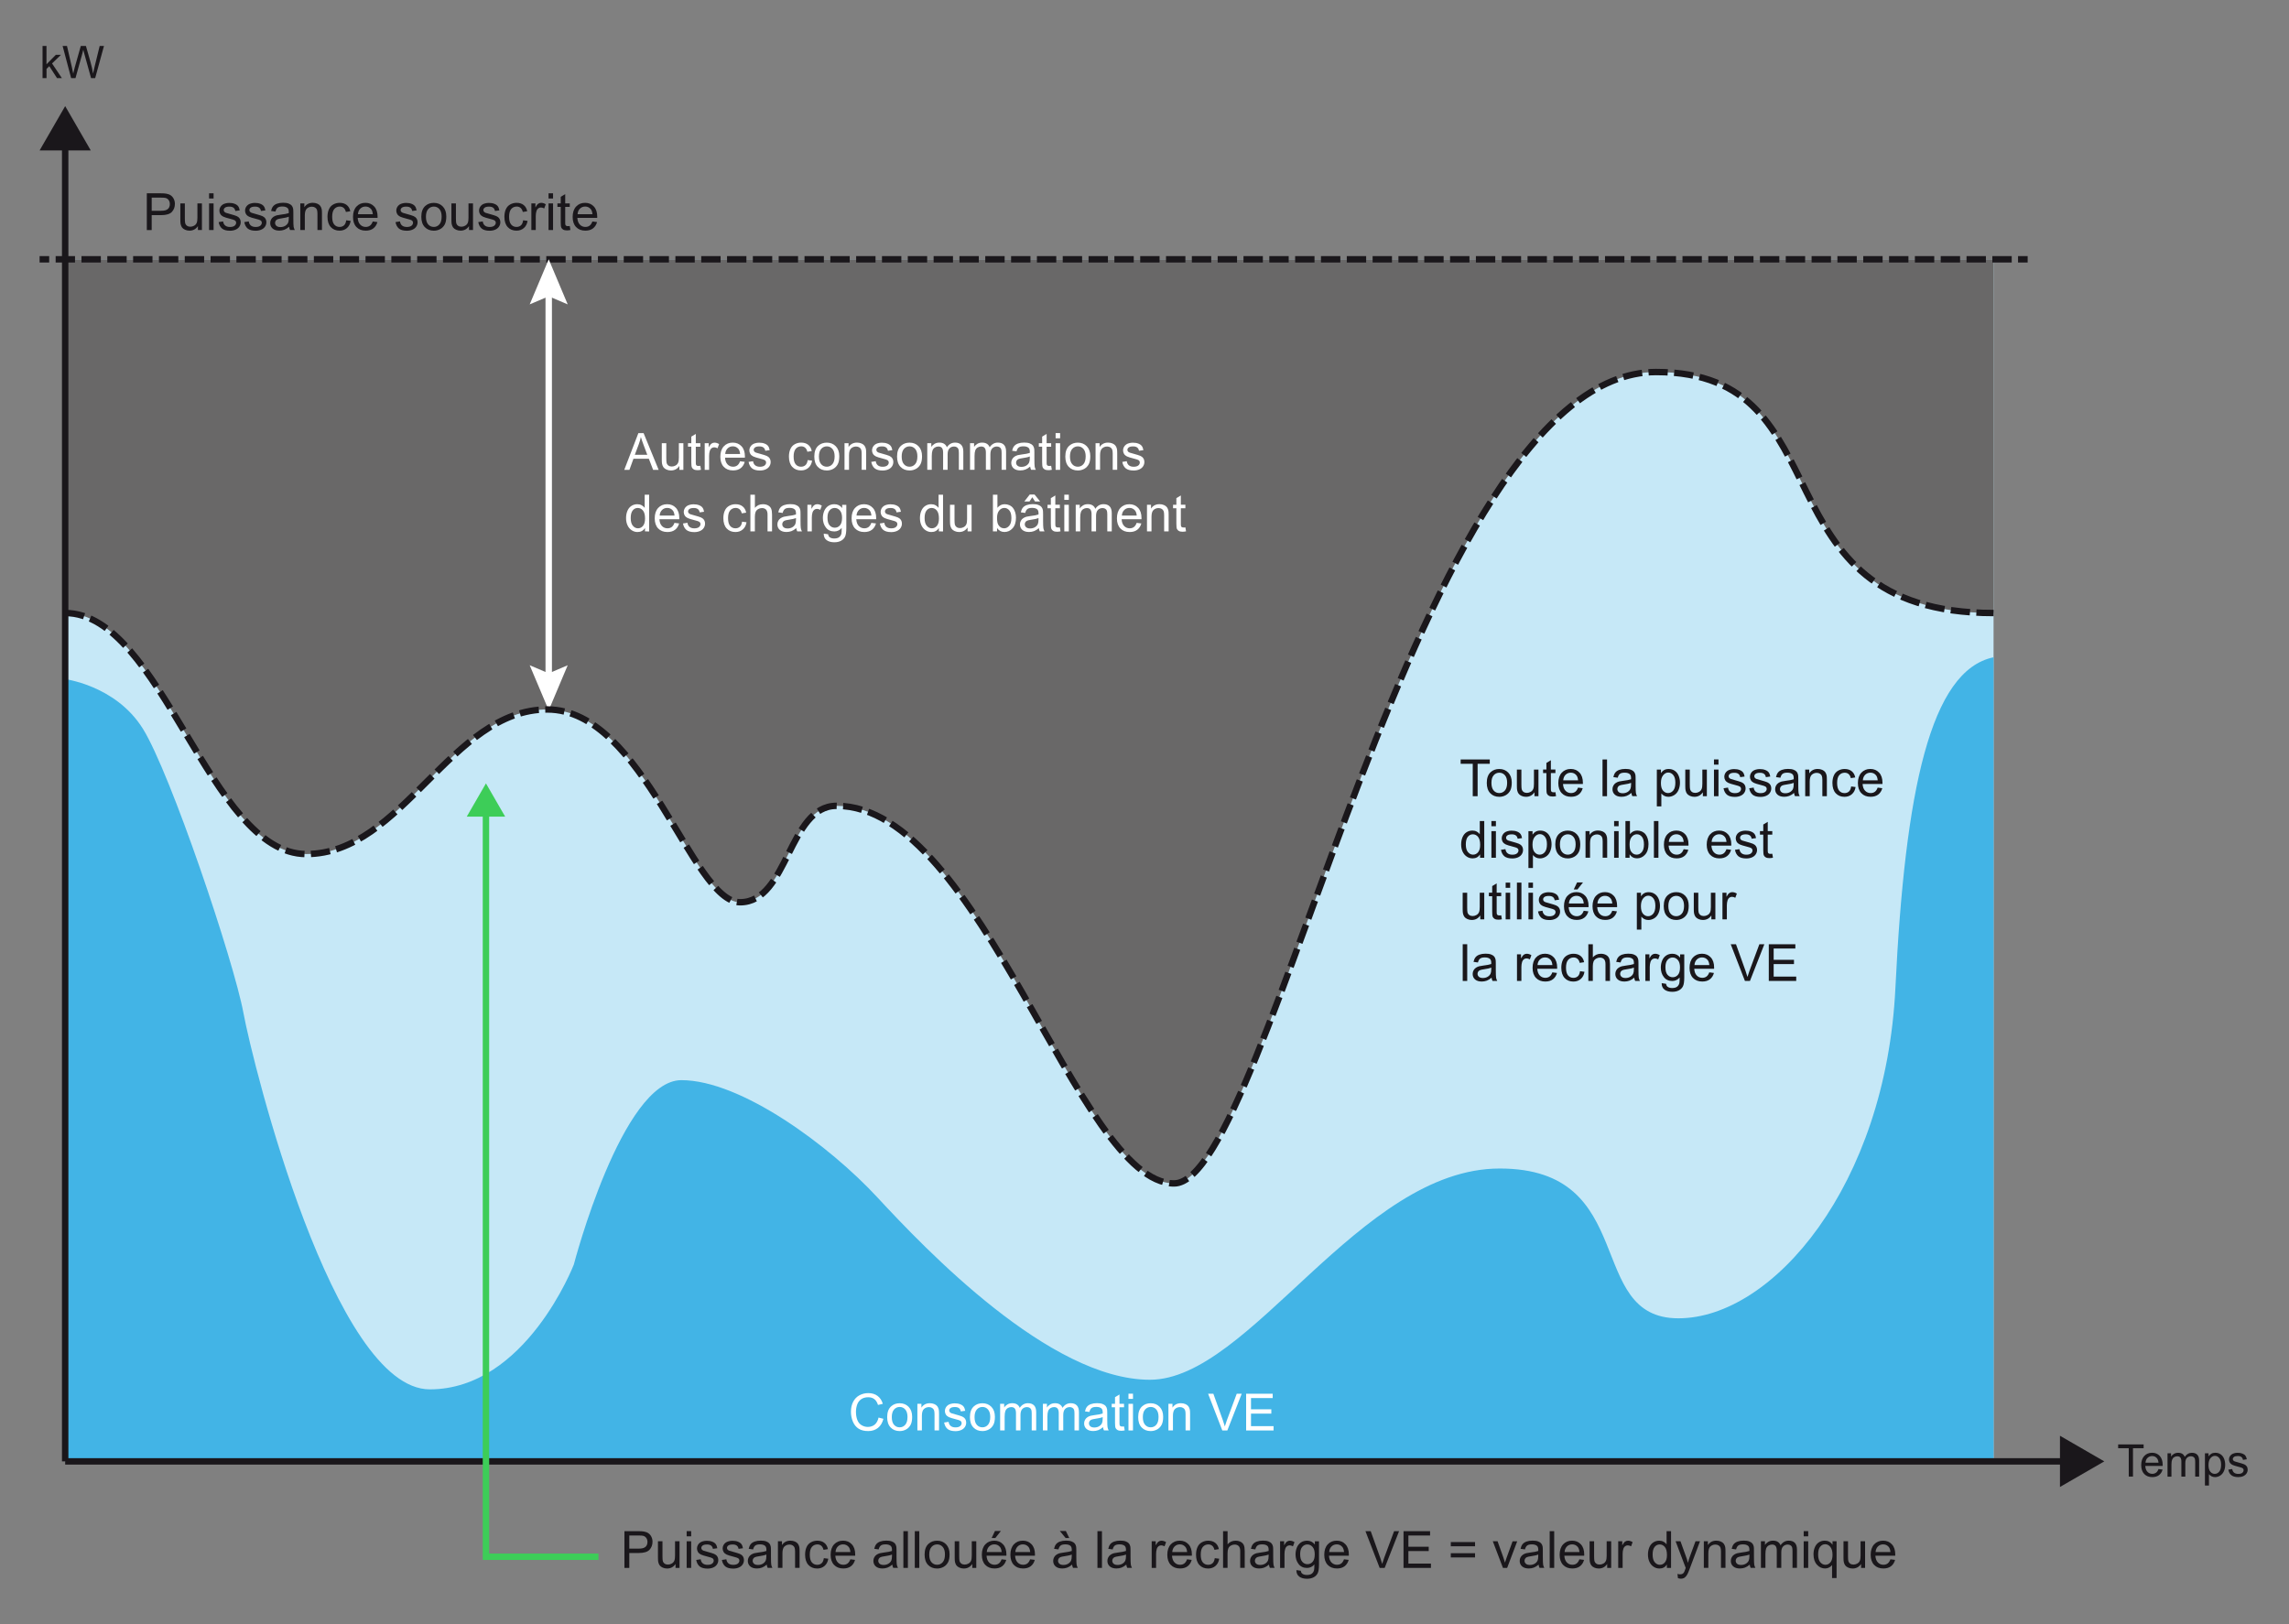 <?xml version="1.0" encoding="utf-8"?>
<!-- Generator: Adobe Illustrator 25.2.1, SVG Export Plug-In . SVG Version: 6.00 Build 0)  -->
<svg version="1.1" id="contenu" xmlns="http://www.w3.org/2000/svg" xmlns:xlink="http://www.w3.org/1999/xlink" x="0px" y="0px"
	 width="634.24px" height="450.09px" viewBox="0 0 634.24 450.09" style="enable-background:new 0 0 634.24 450.09;"
	 xml:space="preserve">
<rect x="0" y="0" width="634.24" height="450.09" fill="#808080" stroke="none"/>
<style type="text/css">
	.st0{fill:#C6E8F7;}
	.st1{fill:#696868;}
	.st2{fill:none;stroke:#1A171B;stroke-width:1.778;stroke-miterlimit:10;}
	.st3{fill:none;stroke:#1A171B;stroke-width:1.778;stroke-miterlimit:10;stroke-dasharray:5.366,1.789;}
	.st4{fill:#42B4E6;}
	.st5{fill:#D9F0FA;}
	.st6{fill:#1A171B;}
	.st7{fill:#FFFFFF;}
	.st8{fill:none;stroke:#FFFFFF;stroke-width:1.778;stroke-miterlimit:10;}
	.st9{fill:none;stroke:#3DCD58;stroke-width:1.778;stroke-miterlimit:10;}
	.st10{fill:#3DCD58;}
	.st11{fill:none;stroke:#1A171B;stroke-width:1.778;stroke-miterlimit:10;stroke-dasharray:5.333,1.778;}
</style>
<rect x="18.06" y="71.86" class="st0" width="534.32" height="333.12"/>
<path class="st1" d="M18.06,169.89c26.72,0,40.07,66.79,66.79,66.79s40.07-40.07,66.79-40.07s40.07,53.43,53.43,53.43
	c13.36,0,13.36-26.72,26.72-26.72c40.07,0,66.79,104.64,93.51,104.64S392.08,103.1,458.87,103.1c53.43,0,26.72,66.79,93.51,66.79
	V71.86H18.06V169.89z"/>
<g>
	<g>
		<line class="st2" x1="10.97" y1="71.86" x2="13.63" y2="71.86"/>
		<line class="st3" x1="15.42" y1="71.86" x2="558.27" y2="71.86"/>
		<line class="st2" x1="559.16" y1="71.86" x2="561.83" y2="71.86"/>
	</g>
</g>
<path class="st4" d="M17.43,188.1c0,0,14.5,1.6,22.15,13.84s25.21,64.4,27.87,78.77s25.01,104.32,51.63,104.32
	S159,350.43,159,350.43s13.31-51.09,29.8-51.09s40.98,18.1,54.29,32.47c13.31,14.37,47.78,50.56,75.52,50.56
	c27.74,0,58.07-58.54,96.93-58.54s23.42,41.51,49.5,41.51s57.48-36.72,60.14-91.54s9.71-88.04,27.21-91.65
	c0,32.04,0,222.85,0,222.85H18.06L17.43,188.1z"/>
<g>
	<line class="st5" x1="18.06" y1="404.99" x2="18.06" y2="29.41"/>
	<g>
		<line class="st2" x1="18.06" y1="404.99" x2="18.06" y2="39.62"/>
		<g>
			<polygon class="st6" points="25.15,41.69 18.06,29.41 10.97,41.69 			"/>
		</g>
	</g>
</g>
<g>
	<line class="st5" x1="18.06" y1="404.99" x2="583.06" y2="404.99"/>
	<g>
		<line class="st2" x1="18.06" y1="404.99" x2="572.85" y2="404.99"/>
		<g>
			<polygon class="st6" points="570.78,412.08 583.06,404.99 570.78,397.89 			"/>
		</g>
	</g>
</g>
<g>
	<path class="st6" d="M40.68,63.75V53.57h3.84c0.68,0,1.19,0.03,1.55,0.1c0.5,0.08,0.92,0.24,1.26,0.48
		c0.34,0.23,0.61,0.56,0.82,0.98s0.31,0.88,0.31,1.39c0,0.87-0.28,1.6-0.83,2.2c-0.55,0.6-1.55,0.9-2.99,0.9h-2.61v4.14H40.68z
		 M42.03,58.41h2.63c0.87,0,1.49-0.16,1.85-0.49c0.37-0.32,0.55-0.78,0.55-1.37c0-0.43-0.11-0.79-0.32-1.09s-0.5-0.5-0.85-0.6
		c-0.23-0.06-0.65-0.09-1.26-0.09h-2.6V58.41z"/>
	<path class="st6" d="M54.84,63.75v-1.08c-0.57,0.83-1.35,1.25-2.34,1.25c-0.44,0-0.84-0.08-1.22-0.25
		c-0.38-0.17-0.66-0.38-0.84-0.63c-0.18-0.25-0.31-0.56-0.39-0.93c-0.05-0.25-0.08-0.63-0.08-1.17v-4.57h1.25v4.09
		c0,0.65,0.03,1.09,0.08,1.32c0.08,0.33,0.25,0.59,0.5,0.77c0.25,0.19,0.57,0.28,0.94,0.28s0.73-0.1,1.06-0.29
		c0.33-0.19,0.56-0.45,0.7-0.78c0.14-0.33,0.2-0.81,0.2-1.44v-3.95h1.25v7.38H54.84z"/>
	<path class="st6" d="M57.93,55.01v-1.44h1.25v1.44H57.93z M57.93,63.75v-7.38h1.25v7.38H57.93z"/>
	<path class="st6" d="M60.58,61.55l1.24-0.19c0.07,0.5,0.26,0.88,0.58,1.14c0.32,0.26,0.76,0.4,1.33,0.4c0.57,0,1-0.12,1.28-0.35
		c0.28-0.23,0.42-0.51,0.42-0.82c0-0.28-0.12-0.5-0.37-0.67c-0.17-0.11-0.6-0.25-1.28-0.42c-0.92-0.23-1.55-0.43-1.91-0.6
		c-0.35-0.17-0.62-0.4-0.81-0.7c-0.18-0.3-0.27-0.63-0.27-0.99c0-0.33,0.08-0.63,0.23-0.91c0.15-0.28,0.35-0.51,0.61-0.7
		c0.19-0.14,0.46-0.27,0.79-0.36c0.34-0.1,0.7-0.15,1.08-0.15c0.58,0,1.09,0.08,1.52,0.25c0.44,0.17,0.76,0.39,0.97,0.68
		c0.21,0.28,0.35,0.67,0.43,1.14l-1.22,0.17c-0.06-0.38-0.22-0.68-0.48-0.89c-0.27-0.21-0.64-0.32-1.13-0.32
		c-0.57,0-0.98,0.09-1.23,0.28s-0.37,0.41-0.37,0.67c0,0.16,0.05,0.31,0.15,0.44c0.1,0.13,0.26,0.25,0.48,0.33
		c0.12,0.05,0.49,0.15,1.1,0.32c0.88,0.24,1.5,0.43,1.85,0.58c0.35,0.15,0.62,0.37,0.82,0.66c0.2,0.29,0.3,0.64,0.3,1.07
		c0,0.42-0.12,0.81-0.36,1.18c-0.24,0.37-0.59,0.65-1.05,0.85c-0.46,0.2-0.98,0.3-1.56,0.3c-0.96,0-1.69-0.2-2.19-0.6
		C61.04,62.93,60.72,62.33,60.58,61.55z"/>
	<path class="st6" d="M67.69,61.55l1.24-0.19c0.07,0.5,0.26,0.88,0.58,1.14c0.32,0.26,0.76,0.4,1.33,0.4c0.57,0,1-0.12,1.28-0.35
		c0.28-0.23,0.42-0.51,0.42-0.82c0-0.28-0.12-0.5-0.37-0.67c-0.17-0.11-0.6-0.25-1.28-0.42c-0.92-0.23-1.55-0.43-1.91-0.6
		c-0.35-0.17-0.62-0.4-0.81-0.7c-0.18-0.3-0.27-0.63-0.27-0.99c0-0.33,0.08-0.63,0.23-0.91c0.15-0.28,0.35-0.51,0.61-0.7
		c0.19-0.14,0.46-0.27,0.79-0.36c0.34-0.1,0.7-0.15,1.08-0.15c0.58,0,1.09,0.08,1.52,0.25c0.44,0.17,0.76,0.39,0.97,0.68
		c0.21,0.28,0.35,0.67,0.43,1.14l-1.22,0.17c-0.06-0.38-0.22-0.68-0.48-0.89c-0.27-0.21-0.64-0.32-1.13-0.32
		c-0.57,0-0.98,0.09-1.23,0.28s-0.37,0.41-0.37,0.67c0,0.16,0.05,0.31,0.15,0.44c0.1,0.13,0.26,0.25,0.48,0.33
		c0.12,0.05,0.49,0.15,1.1,0.32c0.88,0.24,1.5,0.43,1.85,0.58c0.35,0.15,0.62,0.37,0.82,0.66c0.2,0.29,0.3,0.64,0.3,1.07
		c0,0.42-0.12,0.81-0.36,1.18c-0.24,0.37-0.59,0.65-1.05,0.85c-0.46,0.2-0.98,0.3-1.56,0.3c-0.96,0-1.69-0.2-2.19-0.6
		C68.15,62.93,67.83,62.33,67.69,61.55z"/>
	<path class="st6" d="M80.11,62.84c-0.46,0.39-0.91,0.67-1.34,0.83c-0.43,0.16-0.89,0.24-1.38,0.24c-0.81,0-1.43-0.2-1.87-0.59
		c-0.44-0.4-0.65-0.9-0.65-1.52c0-0.36,0.08-0.69,0.25-0.99c0.16-0.3,0.38-0.54,0.65-0.72s0.57-0.32,0.9-0.41
		c0.25-0.06,0.62-0.13,1.11-0.19c1.01-0.12,1.75-0.26,2.23-0.43c0-0.17,0.01-0.28,0.01-0.33c0-0.51-0.12-0.87-0.35-1.08
		c-0.32-0.28-0.79-0.42-1.42-0.42c-0.59,0-1.02,0.1-1.3,0.31c-0.28,0.21-0.49,0.57-0.62,1.09l-1.22-0.17
		c0.11-0.52,0.29-0.95,0.55-1.27c0.25-0.32,0.62-0.57,1.1-0.74s1.04-0.26,1.67-0.26c0.63,0,1.14,0.07,1.53,0.22
		c0.39,0.15,0.68,0.33,0.87,0.56c0.19,0.22,0.31,0.51,0.39,0.85c0.04,0.21,0.06,0.6,0.06,1.15v1.67c0,1.16,0.03,1.9,0.08,2.21
		c0.05,0.31,0.16,0.6,0.32,0.89h-1.31C80.23,63.49,80.15,63.19,80.11,62.84z M80.01,60.05c-0.45,0.19-1.13,0.34-2.04,0.47
		c-0.51,0.07-0.88,0.16-1.09,0.25c-0.21,0.09-0.38,0.23-0.49,0.41s-0.17,0.38-0.17,0.59c0,0.33,0.13,0.61,0.38,0.83
		s0.62,0.33,1.11,0.33c0.48,0,0.91-0.11,1.28-0.32s0.65-0.5,0.83-0.86c0.13-0.28,0.2-0.7,0.2-1.25V60.05z"/>
	<path class="st6" d="M83.21,63.75v-7.38h1.12v1.05c0.54-0.81,1.32-1.22,2.35-1.22c0.44,0,0.85,0.08,1.23,0.24s0.65,0.37,0.84,0.63
		c0.19,0.26,0.31,0.57,0.39,0.92c0.05,0.23,0.07,0.64,0.07,1.22v4.53h-1.25v-4.49c0-0.51-0.05-0.89-0.15-1.14s-0.27-0.45-0.52-0.6
		c-0.25-0.15-0.54-0.23-0.87-0.23c-0.53,0-0.99,0.17-1.38,0.51c-0.39,0.34-0.58,0.98-0.58,1.92v4.03H83.21z"/>
	<path class="st6" d="M95.93,61.05l1.23,0.16c-0.13,0.85-0.48,1.51-1.03,1.99c-0.55,0.48-1.23,0.72-2.04,0.72
		c-1.01,0-1.82-0.33-2.43-0.99s-0.92-1.61-0.92-2.84c0-0.8,0.13-1.49,0.4-2.09c0.26-0.6,0.67-1.04,1.21-1.34
		c0.54-0.3,1.13-0.45,1.76-0.45c0.8,0,1.46,0.2,1.97,0.61c0.51,0.41,0.84,0.98,0.98,1.73l-1.22,0.19c-0.12-0.5-0.32-0.87-0.61-1.12
		s-0.65-0.38-1.07-0.38c-0.63,0-1.14,0.23-1.53,0.68c-0.39,0.45-0.59,1.17-0.59,2.14c0,0.99,0.19,1.71,0.57,2.16
		s0.88,0.67,1.49,0.67c0.49,0,0.9-0.15,1.23-0.45S95.84,61.68,95.93,61.05z"/>
	<path class="st6" d="M103.28,61.38l1.29,0.16c-0.2,0.75-0.58,1.34-1.13,1.76c-0.55,0.42-1.25,0.62-2.11,0.62
		c-1.08,0-1.93-0.33-2.57-1c-0.63-0.66-0.95-1.6-0.95-2.79c0-1.24,0.32-2.2,0.96-2.89c0.64-0.69,1.47-1.03,2.49-1.03
		c0.99,0,1.79,0.34,2.42,1.01s0.94,1.62,0.94,2.83c0,0.07,0,0.19-0.01,0.33h-5.5c0.05,0.81,0.28,1.43,0.69,1.86s0.93,0.65,1.54,0.65
		c0.46,0,0.85-0.12,1.17-0.36C102.83,62.29,103.09,61.91,103.28,61.38z M99.18,59.36h4.12c-0.06-0.62-0.21-1.09-0.47-1.4
		c-0.4-0.48-0.91-0.72-1.55-0.72c-0.57,0-1.06,0.19-1.45,0.58S99.22,58.71,99.18,59.36z"/>
	<path class="st6" d="M109.59,61.55l1.24-0.19c0.07,0.5,0.26,0.88,0.58,1.14c0.32,0.26,0.76,0.4,1.33,0.4c0.57,0,1-0.12,1.28-0.35
		c0.28-0.23,0.42-0.51,0.42-0.82c0-0.28-0.12-0.5-0.37-0.67c-0.17-0.11-0.6-0.25-1.28-0.42c-0.92-0.23-1.55-0.43-1.91-0.6
		c-0.35-0.17-0.62-0.4-0.81-0.7c-0.18-0.3-0.27-0.63-0.27-0.99c0-0.33,0.08-0.63,0.23-0.91c0.15-0.28,0.35-0.51,0.61-0.7
		c0.19-0.14,0.46-0.27,0.79-0.36c0.34-0.1,0.7-0.15,1.08-0.15c0.58,0,1.09,0.08,1.52,0.25c0.44,0.17,0.76,0.39,0.97,0.68
		c0.21,0.28,0.35,0.67,0.43,1.14l-1.22,0.17c-0.06-0.38-0.22-0.68-0.48-0.89c-0.27-0.21-0.64-0.32-1.13-0.32
		c-0.57,0-0.98,0.09-1.23,0.28s-0.37,0.41-0.37,0.67c0,0.16,0.05,0.31,0.15,0.44c0.1,0.13,0.26,0.25,0.48,0.33
		c0.12,0.05,0.49,0.15,1.1,0.32c0.88,0.24,1.5,0.43,1.85,0.58c0.35,0.15,0.62,0.37,0.82,0.66c0.2,0.29,0.3,0.64,0.3,1.07
		c0,0.42-0.12,0.81-0.36,1.18c-0.24,0.37-0.59,0.65-1.05,0.85c-0.46,0.2-0.98,0.3-1.56,0.3c-0.96,0-1.69-0.2-2.19-0.6
		C110.05,62.93,109.73,62.33,109.59,61.55z"/>
	<path class="st6" d="M116.74,60.07c0-1.37,0.38-2.38,1.14-3.03c0.63-0.55,1.41-0.82,2.32-0.82c1.01,0,1.84,0.33,2.49,1
		c0.64,0.66,0.97,1.58,0.97,2.75c0,0.95-0.14,1.7-0.43,2.24c-0.29,0.54-0.7,0.97-1.24,1.27s-1.14,0.45-1.78,0.45
		c-1.03,0-1.87-0.33-2.5-0.99C117.06,62.27,116.74,61.31,116.74,60.07z M118.02,60.07c0,0.94,0.21,1.65,0.62,2.12s0.93,0.7,1.56,0.7
		c0.62,0,1.14-0.24,1.55-0.71s0.62-1.19,0.62-2.16c0-0.91-0.21-1.6-0.62-2.07c-0.41-0.47-0.93-0.7-1.54-0.7
		c-0.62,0-1.14,0.23-1.56,0.7C118.23,58.42,118.02,59.12,118.02,60.07z"/>
	<path class="st6" d="M129.95,63.75v-1.08c-0.57,0.83-1.35,1.25-2.34,1.25c-0.44,0-0.84-0.08-1.22-0.25
		c-0.38-0.17-0.66-0.38-0.84-0.63c-0.18-0.25-0.31-0.56-0.39-0.93c-0.05-0.25-0.08-0.63-0.08-1.17v-4.57h1.25v4.09
		c0,0.65,0.03,1.09,0.08,1.32c0.08,0.33,0.25,0.59,0.5,0.77c0.25,0.19,0.57,0.28,0.94,0.28s0.73-0.1,1.06-0.29
		c0.33-0.19,0.56-0.45,0.7-0.78c0.14-0.33,0.2-0.81,0.2-1.44v-3.95h1.25v7.38H129.95z"/>
	<path class="st6" d="M132.52,61.55l1.24-0.19c0.07,0.5,0.26,0.88,0.58,1.14c0.32,0.26,0.76,0.4,1.33,0.4c0.57,0,1-0.12,1.28-0.35
		c0.28-0.23,0.42-0.51,0.42-0.82c0-0.28-0.12-0.5-0.37-0.67c-0.17-0.11-0.6-0.25-1.28-0.42c-0.92-0.23-1.55-0.43-1.91-0.6
		c-0.35-0.17-0.62-0.4-0.81-0.7c-0.18-0.3-0.27-0.63-0.27-0.99c0-0.33,0.08-0.63,0.23-0.91c0.15-0.28,0.35-0.51,0.61-0.7
		c0.19-0.14,0.46-0.27,0.79-0.36c0.34-0.1,0.7-0.15,1.08-0.15c0.58,0,1.09,0.08,1.52,0.25c0.44,0.17,0.76,0.39,0.97,0.68
		c0.21,0.28,0.35,0.67,0.43,1.14l-1.22,0.17c-0.06-0.38-0.22-0.68-0.48-0.89c-0.27-0.21-0.64-0.32-1.13-0.32
		c-0.57,0-0.98,0.09-1.23,0.28s-0.37,0.41-0.37,0.67c0,0.16,0.05,0.31,0.15,0.44c0.1,0.13,0.26,0.25,0.48,0.33
		c0.12,0.05,0.49,0.15,1.1,0.32c0.88,0.24,1.5,0.43,1.85,0.58c0.35,0.15,0.62,0.37,0.82,0.66c0.2,0.29,0.3,0.64,0.3,1.07
		c0,0.42-0.12,0.81-0.36,1.18c-0.24,0.37-0.59,0.65-1.05,0.85c-0.46,0.2-0.98,0.3-1.56,0.3c-0.96,0-1.69-0.2-2.19-0.6
		C132.98,62.93,132.66,62.33,132.52,61.55z"/>
	<path class="st6" d="M144.95,61.05l1.23,0.16c-0.13,0.85-0.48,1.51-1.03,1.99c-0.55,0.48-1.23,0.72-2.04,0.72
		c-1.01,0-1.82-0.33-2.43-0.99s-0.92-1.61-0.92-2.84c0-0.8,0.13-1.49,0.4-2.09c0.26-0.6,0.67-1.04,1.21-1.34
		c0.54-0.3,1.13-0.45,1.76-0.45c0.8,0,1.46,0.2,1.97,0.61c0.51,0.41,0.84,0.98,0.98,1.73l-1.22,0.19c-0.12-0.5-0.32-0.87-0.61-1.12
		s-0.65-0.38-1.07-0.38c-0.63,0-1.14,0.23-1.53,0.68c-0.39,0.45-0.59,1.17-0.59,2.14c0,0.99,0.19,1.71,0.57,2.16
		s0.88,0.67,1.49,0.67c0.49,0,0.9-0.15,1.23-0.45S144.86,61.68,144.95,61.05z"/>
	<path class="st6" d="M147.23,63.75v-7.38h1.12v1.12c0.29-0.52,0.55-0.87,0.79-1.03c0.24-0.17,0.51-0.25,0.8-0.25
		c0.42,0,0.85,0.13,1.28,0.4l-0.43,1.16c-0.31-0.18-0.61-0.27-0.92-0.27c-0.27,0-0.52,0.08-0.74,0.25s-0.37,0.39-0.47,0.68
		c-0.14,0.44-0.21,0.93-0.21,1.46v3.86H147.23z"/>
	<path class="st6" d="M151.99,55.01v-1.44h1.25v1.44H151.99z M151.99,63.75v-7.38h1.25v7.38H151.99z"/>
	<path class="st6" d="M157.87,62.64l0.18,1.1c-0.35,0.07-0.67,0.11-0.94,0.11c-0.45,0-0.81-0.07-1.06-0.22s-0.43-0.33-0.53-0.57
		c-0.1-0.23-0.15-0.73-0.15-1.48v-4.24h-0.92v-0.97h0.92v-1.83l1.24-0.75v2.58h1.26v0.97h-1.26v4.31c0,0.36,0.02,0.59,0.07,0.69
		c0.04,0.1,0.12,0.18,0.22,0.24s0.24,0.09,0.43,0.09C157.46,62.68,157.64,62.67,157.87,62.64z"/>
	<path class="st6" d="M164.14,61.38l1.29,0.16c-0.2,0.75-0.58,1.34-1.13,1.76c-0.55,0.42-1.25,0.62-2.11,0.62
		c-1.08,0-1.93-0.33-2.57-1c-0.63-0.66-0.95-1.6-0.95-2.79c0-1.24,0.32-2.2,0.96-2.89c0.64-0.69,1.47-1.03,2.49-1.03
		c0.99,0,1.79,0.34,2.42,1.01s0.94,1.62,0.94,2.83c0,0.07,0,0.19-0.01,0.33h-5.5c0.05,0.81,0.28,1.43,0.69,1.86s0.93,0.65,1.54,0.65
		c0.46,0,0.85-0.12,1.17-0.36C163.69,62.29,163.95,61.91,164.14,61.38z M160.04,59.36h4.12c-0.06-0.62-0.21-1.09-0.47-1.4
		c-0.4-0.48-0.91-0.72-1.55-0.72c-0.57,0-1.06,0.19-1.45,0.58S160.08,58.71,160.04,59.36z"/>
</g>
<g>
	<path class="st7" d="M172.97,130.21l3.91-10.18h1.45l4.17,10.18h-1.53l-1.19-3.08h-4.26l-1.12,3.08H172.97z M175.9,126.03h3.45
		l-1.06-2.82c-0.32-0.86-0.56-1.56-0.72-2.11c-0.13,0.65-0.31,1.3-0.55,1.94L175.9,126.03z"/>
	<path class="st7" d="M188.24,130.21v-1.08c-0.57,0.83-1.35,1.25-2.34,1.25c-0.44,0-0.84-0.08-1.22-0.25
		c-0.38-0.17-0.66-0.38-0.84-0.63c-0.18-0.25-0.31-0.56-0.39-0.93c-0.05-0.25-0.08-0.63-0.08-1.17v-4.57h1.25v4.09
		c0,0.65,0.03,1.09,0.08,1.32c0.08,0.33,0.25,0.59,0.5,0.77c0.25,0.19,0.57,0.28,0.94,0.28s0.73-0.1,1.06-0.29
		c0.33-0.19,0.56-0.45,0.7-0.78c0.14-0.33,0.2-0.81,0.2-1.44v-3.95h1.25v7.38H188.24z"/>
	<path class="st7" d="M194.05,129.09l0.18,1.1c-0.35,0.07-0.67,0.11-0.94,0.11c-0.45,0-0.81-0.07-1.06-0.22s-0.43-0.33-0.53-0.57
		c-0.1-0.23-0.15-0.73-0.15-1.48v-4.24h-0.92v-0.97h0.92V121l1.24-0.75v2.58h1.26v0.97h-1.26v4.31c0,0.36,0.02,0.59,0.07,0.69
		c0.04,0.1,0.12,0.18,0.22,0.24s0.24,0.09,0.43,0.09C193.64,129.14,193.82,129.12,194.05,129.09z"/>
	<path class="st7" d="M195.26,130.21v-7.38h1.12v1.12c0.29-0.52,0.55-0.87,0.79-1.03c0.24-0.17,0.51-0.25,0.8-0.25
		c0.42,0,0.85,0.13,1.28,0.4l-0.43,1.16c-0.31-0.18-0.61-0.27-0.92-0.27c-0.27,0-0.52,0.08-0.74,0.25s-0.37,0.39-0.47,0.68
		c-0.14,0.44-0.21,0.93-0.21,1.46v3.86H195.26z"/>
	<path class="st7" d="M205.06,127.83l1.29,0.16c-0.2,0.75-0.58,1.34-1.13,1.76c-0.55,0.42-1.25,0.62-2.11,0.62
		c-1.08,0-1.93-0.33-2.57-1c-0.63-0.66-0.95-1.6-0.95-2.79c0-1.24,0.32-2.2,0.96-2.89c0.64-0.69,1.47-1.03,2.49-1.03
		c0.99,0,1.79,0.34,2.42,1.01s0.94,1.62,0.94,2.83c0,0.07,0,0.19-0.01,0.33h-5.5c0.05,0.81,0.28,1.43,0.69,1.86s0.93,0.65,1.54,0.65
		c0.46,0,0.85-0.12,1.17-0.36C204.61,128.74,204.87,128.36,205.06,127.83z M200.95,125.81h4.12c-0.06-0.62-0.21-1.09-0.47-1.4
		c-0.4-0.48-0.91-0.72-1.55-0.72c-0.57,0-1.06,0.19-1.45,0.58S200.99,125.17,200.95,125.81z"/>
	<path class="st7" d="M207.42,128l1.24-0.19c0.07,0.5,0.26,0.88,0.58,1.14c0.32,0.26,0.76,0.4,1.33,0.4c0.57,0,1-0.12,1.28-0.35
		c0.28-0.23,0.42-0.51,0.42-0.82c0-0.28-0.12-0.5-0.37-0.67c-0.17-0.11-0.6-0.25-1.28-0.42c-0.92-0.23-1.55-0.43-1.91-0.6
		c-0.35-0.17-0.62-0.4-0.81-0.7c-0.18-0.3-0.27-0.63-0.27-0.99c0-0.33,0.08-0.63,0.23-0.91c0.15-0.28,0.35-0.51,0.61-0.7
		c0.19-0.14,0.46-0.27,0.79-0.36c0.34-0.1,0.7-0.15,1.08-0.15c0.58,0,1.09,0.08,1.52,0.25c0.44,0.17,0.76,0.39,0.97,0.68
		c0.21,0.28,0.35,0.67,0.43,1.14l-1.22,0.17c-0.06-0.38-0.22-0.68-0.48-0.89c-0.27-0.21-0.64-0.32-1.13-0.32
		c-0.57,0-0.98,0.09-1.23,0.28s-0.37,0.41-0.37,0.67c0,0.16,0.05,0.31,0.15,0.44c0.1,0.13,0.26,0.25,0.48,0.33
		c0.12,0.05,0.49,0.15,1.1,0.32c0.88,0.24,1.5,0.43,1.85,0.58c0.35,0.15,0.62,0.37,0.82,0.66c0.2,0.29,0.3,0.64,0.3,1.07
		c0,0.42-0.12,0.81-0.36,1.18c-0.24,0.37-0.59,0.65-1.05,0.85c-0.46,0.2-0.98,0.3-1.56,0.3c-0.96,0-1.69-0.2-2.19-0.6
		C207.88,129.38,207.56,128.79,207.42,128z"/>
	<path class="st7" d="M223.79,127.5l1.23,0.16c-0.13,0.85-0.48,1.51-1.03,1.99c-0.55,0.48-1.23,0.72-2.04,0.72
		c-1.01,0-1.82-0.33-2.43-0.99s-0.92-1.61-0.92-2.84c0-0.8,0.13-1.49,0.4-2.09c0.26-0.6,0.67-1.04,1.21-1.34
		c0.54-0.3,1.13-0.45,1.76-0.45c0.8,0,1.46,0.2,1.97,0.61c0.51,0.41,0.84,0.98,0.98,1.73l-1.22,0.19c-0.12-0.5-0.32-0.87-0.61-1.12
		s-0.65-0.38-1.07-0.38c-0.63,0-1.14,0.23-1.53,0.68c-0.39,0.45-0.59,1.17-0.59,2.14c0,0.99,0.19,1.71,0.57,2.16
		s0.88,0.67,1.49,0.67c0.49,0,0.9-0.15,1.23-0.45S223.7,128.13,223.79,127.5z"/>
	<path class="st7" d="M225.63,126.52c0-1.37,0.38-2.38,1.14-3.03c0.63-0.55,1.41-0.82,2.32-0.82c1.01,0,1.84,0.33,2.49,1
		c0.64,0.66,0.97,1.58,0.97,2.75c0,0.95-0.14,1.7-0.43,2.24c-0.29,0.54-0.7,0.97-1.24,1.27s-1.14,0.45-1.78,0.45
		c-1.03,0-1.87-0.33-2.5-0.99C225.94,128.72,225.63,127.76,225.63,126.52z M226.91,126.52c0,0.94,0.21,1.65,0.62,2.12
		s0.93,0.7,1.56,0.7c0.62,0,1.14-0.24,1.55-0.71s0.62-1.19,0.62-2.16c0-0.91-0.21-1.6-0.62-2.07c-0.41-0.47-0.93-0.7-1.54-0.7
		c-0.62,0-1.14,0.23-1.56,0.7C227.12,124.87,226.91,125.57,226.91,126.52z"/>
	<path class="st7" d="M234,130.21v-7.38h1.12v1.05c0.54-0.81,1.32-1.22,2.35-1.22c0.44,0,0.85,0.08,1.23,0.24s0.65,0.37,0.84,0.63
		c0.19,0.26,0.31,0.57,0.39,0.92c0.05,0.23,0.07,0.64,0.07,1.22v4.53h-1.25v-4.49c0-0.51-0.05-0.89-0.15-1.14s-0.27-0.45-0.52-0.6
		c-0.25-0.15-0.54-0.23-0.87-0.23c-0.53,0-0.99,0.17-1.38,0.51c-0.39,0.34-0.58,0.98-0.58,1.92v4.03H234z"/>
	<path class="st7" d="M241.41,128l1.24-0.19c0.07,0.5,0.26,0.88,0.58,1.14c0.32,0.26,0.76,0.4,1.33,0.4c0.57,0,1-0.12,1.28-0.35
		c0.28-0.23,0.42-0.51,0.42-0.82c0-0.28-0.12-0.5-0.37-0.67c-0.17-0.11-0.6-0.25-1.28-0.42c-0.92-0.23-1.55-0.43-1.91-0.6
		c-0.35-0.17-0.62-0.4-0.81-0.7c-0.18-0.3-0.27-0.63-0.27-0.99c0-0.33,0.08-0.63,0.23-0.91c0.15-0.28,0.35-0.51,0.61-0.7
		c0.19-0.14,0.46-0.27,0.79-0.36c0.34-0.1,0.7-0.15,1.08-0.15c0.58,0,1.09,0.08,1.52,0.25c0.44,0.17,0.76,0.39,0.97,0.68
		c0.21,0.28,0.35,0.67,0.43,1.14l-1.22,0.17c-0.06-0.38-0.22-0.68-0.48-0.89c-0.27-0.21-0.64-0.32-1.13-0.32
		c-0.57,0-0.98,0.09-1.23,0.28s-0.37,0.41-0.37,0.67c0,0.16,0.05,0.31,0.15,0.44c0.1,0.13,0.26,0.25,0.48,0.33
		c0.12,0.05,0.49,0.15,1.1,0.32c0.88,0.24,1.5,0.43,1.85,0.58c0.35,0.15,0.62,0.37,0.82,0.66c0.2,0.29,0.3,0.64,0.3,1.07
		c0,0.42-0.12,0.81-0.36,1.18c-0.24,0.37-0.59,0.65-1.05,0.85c-0.46,0.2-0.98,0.3-1.56,0.3c-0.96,0-1.69-0.2-2.19-0.6
		C241.87,129.38,241.55,128.79,241.41,128z"/>
	<path class="st7" d="M248.56,126.52c0-1.37,0.38-2.38,1.14-3.03c0.63-0.55,1.41-0.82,2.32-0.82c1.01,0,1.84,0.33,2.49,1
		c0.64,0.66,0.97,1.58,0.97,2.75c0,0.95-0.14,1.7-0.43,2.24c-0.29,0.54-0.7,0.97-1.24,1.27s-1.14,0.45-1.78,0.45
		c-1.03,0-1.87-0.33-2.5-0.99C248.87,128.72,248.56,127.76,248.56,126.52z M249.84,126.52c0,0.94,0.21,1.65,0.62,2.12
		s0.93,0.7,1.56,0.7c0.62,0,1.14-0.24,1.55-0.71s0.62-1.19,0.62-2.16c0-0.91-0.21-1.6-0.62-2.07c-0.41-0.47-0.93-0.7-1.54-0.7
		c-0.62,0-1.14,0.23-1.56,0.7C250.05,124.87,249.84,125.57,249.84,126.52z"/>
	<path class="st7" d="M256.93,130.21v-7.38h1.12v1.03c0.23-0.36,0.54-0.65,0.92-0.87c0.38-0.22,0.82-0.33,1.31-0.33
		c0.55,0,0.99,0.11,1.34,0.34c0.35,0.23,0.6,0.54,0.74,0.95c0.58-0.86,1.34-1.29,2.28-1.29c0.73,0,1.29,0.2,1.69,0.61
		c0.39,0.41,0.59,1.03,0.59,1.87v5.06h-1.24v-4.65c0-0.5-0.04-0.86-0.12-1.08s-0.23-0.4-0.44-0.53s-0.46-0.2-0.75-0.2
		c-0.52,0-0.95,0.17-1.29,0.52c-0.34,0.34-0.51,0.9-0.51,1.66v4.28h-1.25v-4.79c0-0.56-0.1-0.97-0.31-1.25
		c-0.2-0.28-0.54-0.42-1-0.42c-0.35,0-0.68,0.09-0.98,0.28c-0.3,0.19-0.52,0.46-0.65,0.81s-0.2,0.87-0.2,1.54v3.83H256.93z"/>
	<path class="st7" d="M268.78,130.21v-7.38h1.12v1.03c0.23-0.36,0.54-0.65,0.92-0.87c0.38-0.22,0.82-0.33,1.31-0.33
		c0.55,0,0.99,0.11,1.34,0.34c0.35,0.23,0.6,0.54,0.74,0.95c0.58-0.86,1.34-1.29,2.28-1.29c0.73,0,1.29,0.2,1.69,0.61
		c0.39,0.41,0.59,1.03,0.59,1.87v5.06h-1.24v-4.65c0-0.5-0.04-0.86-0.12-1.08s-0.23-0.4-0.44-0.53s-0.46-0.2-0.75-0.2
		c-0.52,0-0.95,0.17-1.29,0.52c-0.34,0.34-0.51,0.9-0.51,1.66v4.28h-1.25v-4.79c0-0.56-0.1-0.97-0.31-1.25
		c-0.2-0.28-0.54-0.42-1-0.42c-0.35,0-0.68,0.09-0.98,0.28c-0.3,0.19-0.52,0.46-0.65,0.81s-0.2,0.87-0.2,1.54v3.83H268.78z"/>
	<path class="st7" d="M285.44,129.3c-0.46,0.39-0.91,0.67-1.34,0.83c-0.43,0.16-0.89,0.24-1.38,0.24c-0.81,0-1.43-0.2-1.87-0.59
		c-0.44-0.4-0.65-0.9-0.65-1.52c0-0.36,0.08-0.69,0.25-0.99c0.16-0.3,0.38-0.54,0.65-0.72s0.57-0.32,0.9-0.41
		c0.25-0.06,0.62-0.13,1.11-0.19c1.01-0.12,1.75-0.26,2.23-0.43c0-0.17,0.01-0.28,0.01-0.33c0-0.51-0.12-0.87-0.35-1.08
		c-0.32-0.28-0.79-0.42-1.42-0.42c-0.59,0-1.02,0.1-1.3,0.31c-0.28,0.21-0.49,0.57-0.62,1.09l-1.22-0.17
		c0.11-0.52,0.29-0.95,0.55-1.27c0.25-0.32,0.62-0.57,1.1-0.74s1.04-0.26,1.67-0.26c0.63,0,1.14,0.07,1.53,0.22
		c0.39,0.15,0.68,0.33,0.87,0.56c0.19,0.22,0.31,0.51,0.39,0.85c0.04,0.21,0.06,0.6,0.06,1.15v1.67c0,1.16,0.03,1.9,0.08,2.21
		c0.05,0.31,0.16,0.6,0.32,0.89h-1.31C285.56,129.95,285.48,129.64,285.44,129.3z M285.33,126.5c-0.45,0.19-1.13,0.34-2.04,0.47
		c-0.51,0.07-0.88,0.16-1.09,0.25c-0.21,0.09-0.38,0.23-0.49,0.41s-0.17,0.38-0.17,0.59c0,0.33,0.13,0.61,0.38,0.83
		s0.62,0.33,1.11,0.33c0.48,0,0.91-0.11,1.28-0.32s0.65-0.5,0.83-0.86c0.13-0.28,0.2-0.7,0.2-1.25V126.5z"/>
	<path class="st7" d="M291.26,129.09l0.18,1.1c-0.35,0.07-0.67,0.11-0.94,0.11c-0.45,0-0.81-0.07-1.06-0.22s-0.43-0.33-0.53-0.57
		c-0.1-0.23-0.15-0.73-0.15-1.48v-4.24h-0.92v-0.97h0.92V121l1.24-0.75v2.58h1.26v0.97h-1.26v4.31c0,0.36,0.02,0.59,0.07,0.69
		c0.04,0.1,0.12,0.18,0.22,0.24s0.24,0.09,0.43,0.09C290.85,129.14,291.04,129.12,291.26,129.09z"/>
	<path class="st7" d="M292.49,121.46v-1.44h1.25v1.44H292.49z M292.49,130.21v-7.38h1.25v7.38H292.49z"/>
	<path class="st7" d="M295.18,126.52c0-1.37,0.38-2.38,1.14-3.03c0.63-0.55,1.41-0.82,2.32-0.82c1.01,0,1.84,0.33,2.49,1
		c0.64,0.66,0.97,1.58,0.97,2.75c0,0.95-0.14,1.7-0.43,2.24c-0.29,0.54-0.7,0.97-1.24,1.27s-1.14,0.45-1.78,0.45
		c-1.03,0-1.87-0.33-2.5-0.99C295.5,128.72,295.18,127.76,295.18,126.52z M296.47,126.52c0,0.94,0.21,1.65,0.62,2.12
		s0.93,0.7,1.56,0.7c0.62,0,1.14-0.24,1.55-0.71s0.62-1.19,0.62-2.16c0-0.91-0.21-1.6-0.62-2.07c-0.41-0.47-0.93-0.7-1.54-0.7
		c-0.62,0-1.14,0.23-1.56,0.7C296.67,124.87,296.47,125.57,296.47,126.52z"/>
	<path class="st7" d="M303.56,130.21v-7.38h1.12v1.05c0.54-0.81,1.32-1.22,2.35-1.22c0.44,0,0.85,0.08,1.23,0.24
		s0.65,0.37,0.84,0.63c0.19,0.26,0.31,0.57,0.39,0.92c0.05,0.23,0.07,0.64,0.07,1.22v4.53h-1.25v-4.49c0-0.51-0.05-0.89-0.15-1.14
		s-0.27-0.45-0.52-0.6c-0.25-0.15-0.54-0.23-0.87-0.23c-0.53,0-0.99,0.17-1.38,0.51c-0.39,0.34-0.58,0.98-0.58,1.92v4.03H303.56z"/>
	<path class="st7" d="M310.97,128l1.24-0.19c0.07,0.5,0.26,0.88,0.58,1.14c0.32,0.26,0.76,0.4,1.33,0.4c0.57,0,1-0.12,1.28-0.35
		c0.28-0.23,0.42-0.51,0.42-0.82c0-0.28-0.12-0.5-0.37-0.67c-0.17-0.11-0.6-0.25-1.28-0.42c-0.92-0.23-1.55-0.43-1.91-0.6
		c-0.35-0.17-0.62-0.4-0.81-0.7c-0.18-0.3-0.27-0.63-0.27-0.99c0-0.33,0.08-0.63,0.23-0.91c0.15-0.28,0.35-0.51,0.61-0.7
		c0.19-0.14,0.46-0.27,0.79-0.36c0.34-0.1,0.7-0.15,1.08-0.15c0.58,0,1.09,0.08,1.52,0.25c0.44,0.17,0.76,0.39,0.97,0.68
		c0.21,0.28,0.35,0.67,0.43,1.14l-1.22,0.17c-0.06-0.38-0.22-0.68-0.48-0.89c-0.27-0.21-0.64-0.32-1.13-0.32
		c-0.57,0-0.98,0.09-1.23,0.28s-0.37,0.41-0.37,0.67c0,0.16,0.05,0.31,0.15,0.44c0.1,0.13,0.26,0.25,0.48,0.33
		c0.12,0.05,0.49,0.15,1.1,0.32c0.88,0.24,1.5,0.43,1.85,0.58c0.35,0.15,0.62,0.37,0.82,0.66c0.2,0.29,0.3,0.64,0.3,1.07
		c0,0.42-0.12,0.81-0.36,1.18c-0.24,0.37-0.59,0.65-1.05,0.85c-0.46,0.2-0.98,0.3-1.56,0.3c-0.96,0-1.69-0.2-2.19-0.6
		C311.43,129.38,311.1,128.79,310.97,128z"/>
	<path class="st7" d="M178.71,147.27v-0.93c-0.47,0.73-1.16,1.1-2.06,1.1c-0.59,0-1.13-0.16-1.62-0.49
		c-0.49-0.32-0.88-0.78-1.15-1.36c-0.27-0.58-0.41-1.25-0.41-2c0-0.74,0.12-1.4,0.37-2c0.25-0.6,0.61-1.06,1.1-1.38
		s1.04-0.48,1.65-0.48c0.44,0,0.84,0.09,1.19,0.28s0.63,0.43,0.85,0.73v-3.65h1.24v10.18H178.71z M174.76,143.59
		c0,0.94,0.2,1.65,0.6,2.12c0.4,0.47,0.87,0.7,1.41,0.7c0.55,0,1.01-0.22,1.39-0.67c0.38-0.45,0.57-1.13,0.57-2.04
		c0-1.01-0.19-1.75-0.58-2.22c-0.39-0.47-0.87-0.71-1.44-0.71c-0.56,0-1.02,0.23-1.39,0.68
		C174.94,141.9,174.76,142.62,174.76,143.59z"/>
	<path class="st7" d="M186.88,144.9l1.29,0.16c-0.2,0.75-0.58,1.34-1.13,1.76c-0.55,0.42-1.25,0.62-2.11,0.62
		c-1.08,0-1.93-0.33-2.57-1c-0.63-0.66-0.95-1.6-0.95-2.79c0-1.24,0.32-2.2,0.96-2.89c0.64-0.69,1.47-1.03,2.49-1.03
		c0.99,0,1.79,0.34,2.42,1.01s0.94,1.62,0.94,2.83c0,0.07,0,0.19-0.01,0.33h-5.5c0.05,0.81,0.28,1.43,0.69,1.86s0.93,0.65,1.54,0.65
		c0.46,0,0.85-0.12,1.17-0.36C186.44,145.81,186.69,145.43,186.88,144.9z M182.78,142.88h4.12c-0.06-0.62-0.21-1.09-0.47-1.4
		c-0.4-0.48-0.91-0.72-1.55-0.72c-0.57,0-1.06,0.19-1.45,0.58S182.82,142.23,182.78,142.88z"/>
	<path class="st7" d="M189.24,145.07l1.24-0.19c0.07,0.5,0.26,0.88,0.58,1.14c0.32,0.26,0.76,0.4,1.33,0.4c0.57,0,1-0.12,1.28-0.35
		c0.28-0.23,0.42-0.51,0.42-0.82c0-0.28-0.12-0.5-0.37-0.67c-0.17-0.11-0.6-0.25-1.28-0.42c-0.92-0.23-1.55-0.43-1.91-0.6
		c-0.35-0.17-0.62-0.4-0.81-0.7c-0.18-0.3-0.27-0.63-0.27-0.99c0-0.33,0.08-0.63,0.23-0.91c0.15-0.28,0.35-0.51,0.61-0.7
		c0.19-0.14,0.46-0.27,0.79-0.36c0.34-0.1,0.7-0.15,1.08-0.15c0.58,0,1.09,0.08,1.52,0.25c0.44,0.17,0.76,0.39,0.97,0.68
		c0.21,0.28,0.35,0.67,0.43,1.14l-1.22,0.17c-0.06-0.38-0.22-0.68-0.48-0.89c-0.27-0.21-0.64-0.32-1.13-0.32
		c-0.57,0-0.98,0.09-1.23,0.28s-0.37,0.41-0.37,0.67c0,0.16,0.05,0.31,0.15,0.44c0.1,0.13,0.26,0.25,0.48,0.33
		c0.12,0.05,0.49,0.15,1.1,0.32c0.88,0.24,1.5,0.43,1.85,0.58c0.35,0.15,0.62,0.37,0.82,0.66c0.2,0.29,0.3,0.64,0.3,1.07
		c0,0.42-0.12,0.81-0.36,1.18c-0.24,0.37-0.59,0.65-1.05,0.85c-0.46,0.2-0.98,0.3-1.56,0.3c-0.96,0-1.69-0.2-2.19-0.6
		C189.7,146.44,189.38,145.85,189.24,145.07z"/>
	<path class="st7" d="M205.62,144.57l1.23,0.16c-0.13,0.85-0.48,1.51-1.03,1.99c-0.55,0.48-1.23,0.72-2.04,0.72
		c-1.01,0-1.82-0.33-2.43-0.99s-0.92-1.61-0.92-2.84c0-0.8,0.13-1.49,0.4-2.09c0.26-0.6,0.67-1.04,1.21-1.34
		c0.54-0.3,1.13-0.45,1.76-0.45c0.8,0,1.46,0.2,1.97,0.61c0.51,0.41,0.84,0.98,0.98,1.73l-1.22,0.19c-0.12-0.5-0.32-0.87-0.61-1.12
		s-0.65-0.38-1.07-0.38c-0.63,0-1.14,0.23-1.53,0.68c-0.39,0.45-0.59,1.17-0.59,2.14c0,0.99,0.19,1.71,0.57,2.16
		s0.88,0.67,1.49,0.67c0.49,0,0.9-0.15,1.23-0.45S205.53,145.2,205.62,144.57z"/>
	<path class="st7" d="M207.92,147.27v-10.18h1.25v3.65c0.58-0.68,1.32-1.01,2.21-1.01c0.55,0,1.02,0.11,1.42,0.32
		s0.69,0.51,0.86,0.89c0.17,0.38,0.26,0.93,0.26,1.65v4.67h-1.25v-4.67c0-0.62-0.14-1.08-0.41-1.36c-0.27-0.28-0.65-0.43-1.15-0.43
		c-0.37,0-0.72,0.1-1.04,0.29c-0.33,0.19-0.56,0.45-0.7,0.78c-0.14,0.33-0.21,0.78-0.21,1.36v4.03H207.92z"/>
	<path class="st7" d="M220.64,146.36c-0.46,0.39-0.91,0.67-1.34,0.83c-0.43,0.16-0.89,0.24-1.38,0.24c-0.81,0-1.43-0.2-1.87-0.59
		c-0.44-0.4-0.65-0.9-0.65-1.52c0-0.36,0.08-0.69,0.25-0.99c0.16-0.3,0.38-0.54,0.65-0.72s0.57-0.32,0.9-0.41
		c0.25-0.06,0.62-0.13,1.11-0.19c1.01-0.12,1.75-0.26,2.23-0.43c0-0.17,0.01-0.28,0.01-0.33c0-0.51-0.12-0.87-0.35-1.08
		c-0.32-0.28-0.79-0.42-1.42-0.42c-0.59,0-1.02,0.1-1.3,0.31c-0.28,0.21-0.49,0.57-0.62,1.09l-1.22-0.17
		c0.11-0.52,0.29-0.95,0.55-1.27c0.25-0.32,0.62-0.57,1.1-0.74s1.04-0.26,1.67-0.26c0.63,0,1.14,0.07,1.53,0.22
		c0.39,0.15,0.68,0.33,0.87,0.56c0.19,0.22,0.31,0.51,0.39,0.85c0.04,0.21,0.06,0.6,0.06,1.15v1.67c0,1.16,0.03,1.9,0.08,2.21
		c0.05,0.31,0.16,0.6,0.32,0.89h-1.31C220.76,147.01,220.68,146.71,220.64,146.36z M220.54,143.57c-0.45,0.19-1.13,0.34-2.04,0.47
		c-0.51,0.07-0.88,0.16-1.09,0.25c-0.21,0.09-0.38,0.23-0.49,0.41s-0.17,0.38-0.17,0.59c0,0.33,0.13,0.61,0.38,0.83
		s0.62,0.33,1.11,0.33c0.48,0,0.91-0.11,1.28-0.32s0.65-0.5,0.83-0.86c0.13-0.28,0.2-0.7,0.2-1.25V143.57z"/>
	<path class="st7" d="M223.72,147.27v-7.38h1.12v1.12c0.29-0.52,0.55-0.87,0.79-1.03c0.24-0.17,0.51-0.25,0.8-0.25
		c0.42,0,0.85,0.13,1.28,0.4l-0.43,1.16c-0.31-0.18-0.61-0.27-0.92-0.27c-0.27,0-0.52,0.08-0.74,0.25s-0.37,0.39-0.47,0.68
		c-0.14,0.44-0.21,0.93-0.21,1.46v3.86H223.72z"/>
	<path class="st7" d="M228.24,147.88l1.22,0.18c0.05,0.38,0.19,0.65,0.42,0.82c0.31,0.23,0.73,0.35,1.27,0.35
		c0.58,0,1.03-0.12,1.34-0.35c0.31-0.23,0.53-0.56,0.64-0.97c0.06-0.25,0.09-0.79,0.09-1.6c-0.55,0.64-1.23,0.97-2.04,0.97
		c-1.01,0-1.8-0.37-2.35-1.1c-0.56-0.73-0.83-1.61-0.83-2.63c0-0.7,0.13-1.35,0.38-1.95c0.25-0.59,0.62-1.05,1.11-1.38
		c0.48-0.32,1.05-0.49,1.71-0.49c0.87,0,1.59,0.35,2.15,1.06v-0.89h1.15v6.38c0,1.15-0.12,1.96-0.35,2.44
		c-0.23,0.48-0.6,0.86-1.11,1.14c-0.51,0.28-1.13,0.42-1.87,0.42c-0.88,0-1.59-0.2-2.13-0.59
		C228.49,149.28,228.23,148.68,228.24,147.88z M229.28,143.45c0,0.97,0.19,1.67,0.58,2.12c0.38,0.44,0.87,0.67,1.44,0.67
		c0.57,0,1.06-0.22,1.44-0.66c0.39-0.44,0.58-1.14,0.58-2.08c0-0.9-0.2-1.58-0.6-2.04c-0.4-0.46-0.88-0.69-1.45-0.69
		c-0.56,0-1.03,0.23-1.42,0.68C229.47,141.89,229.28,142.56,229.28,143.45z"/>
	<path class="st7" d="M241.43,144.9l1.29,0.16c-0.2,0.75-0.58,1.34-1.13,1.76c-0.55,0.42-1.25,0.62-2.11,0.62
		c-1.08,0-1.93-0.33-2.57-1c-0.63-0.66-0.95-1.6-0.95-2.79c0-1.24,0.32-2.2,0.96-2.89c0.64-0.69,1.47-1.03,2.49-1.03
		c0.99,0,1.79,0.34,2.42,1.01s0.94,1.62,0.94,2.83c0,0.07,0,0.19-0.01,0.33h-5.5c0.05,0.81,0.28,1.43,0.69,1.86s0.93,0.65,1.54,0.65
		c0.46,0,0.85-0.12,1.17-0.36C240.98,145.81,241.24,145.43,241.43,144.9z M237.33,142.88h4.12c-0.06-0.62-0.21-1.09-0.47-1.4
		c-0.4-0.48-0.91-0.72-1.55-0.72c-0.57,0-1.06,0.19-1.45,0.58S237.37,142.23,237.33,142.88z"/>
	<path class="st7" d="M243.79,145.07l1.24-0.19c0.07,0.5,0.26,0.88,0.58,1.14c0.32,0.26,0.76,0.4,1.33,0.4c0.57,0,1-0.12,1.28-0.35
		c0.28-0.23,0.42-0.51,0.42-0.82c0-0.28-0.12-0.5-0.37-0.67c-0.17-0.11-0.6-0.25-1.28-0.42c-0.92-0.23-1.55-0.43-1.91-0.6
		c-0.35-0.17-0.62-0.4-0.81-0.7c-0.18-0.3-0.27-0.63-0.27-0.99c0-0.33,0.08-0.63,0.23-0.91c0.15-0.28,0.35-0.51,0.61-0.7
		c0.19-0.14,0.46-0.27,0.79-0.36c0.34-0.1,0.7-0.15,1.08-0.15c0.58,0,1.09,0.08,1.52,0.25c0.44,0.17,0.76,0.39,0.97,0.68
		c0.21,0.28,0.35,0.67,0.43,1.14l-1.22,0.17c-0.06-0.38-0.22-0.68-0.48-0.89c-0.27-0.21-0.64-0.32-1.13-0.32
		c-0.57,0-0.98,0.09-1.23,0.28s-0.37,0.41-0.37,0.67c0,0.16,0.05,0.31,0.15,0.44c0.1,0.13,0.26,0.25,0.48,0.33
		c0.12,0.05,0.49,0.15,1.1,0.32c0.88,0.24,1.5,0.43,1.85,0.58c0.35,0.15,0.62,0.37,0.82,0.66c0.2,0.29,0.3,0.64,0.3,1.07
		c0,0.42-0.12,0.81-0.36,1.18c-0.24,0.37-0.59,0.65-1.05,0.85c-0.46,0.2-0.98,0.3-1.56,0.3c-0.96,0-1.69-0.2-2.19-0.6
		C244.25,146.44,243.93,145.85,243.79,145.07z"/>
	<path class="st7" d="M260.14,147.27v-0.93c-0.47,0.73-1.16,1.1-2.06,1.1c-0.59,0-1.13-0.16-1.62-0.49
		c-0.49-0.32-0.87-0.78-1.15-1.36c-0.27-0.58-0.41-1.25-0.41-2c0-0.74,0.12-1.4,0.37-2c0.25-0.6,0.61-1.06,1.1-1.38
		c0.49-0.32,1.04-0.48,1.65-0.48c0.44,0,0.84,0.09,1.19,0.28s0.63,0.43,0.85,0.73v-3.65h1.24v10.18H260.14z M256.19,143.59
		c0,0.94,0.2,1.65,0.6,2.12c0.4,0.47,0.87,0.7,1.41,0.7c0.55,0,1.01-0.22,1.39-0.67c0.38-0.45,0.57-1.13,0.57-2.04
		c0-1.01-0.19-1.75-0.58-2.22c-0.39-0.47-0.87-0.71-1.44-0.71c-0.56,0-1.02,0.23-1.39,0.68
		C256.37,141.9,256.19,142.62,256.19,143.59z"/>
	<path class="st7" d="M268.1,147.27v-1.08c-0.57,0.83-1.35,1.25-2.34,1.25c-0.44,0-0.84-0.08-1.22-0.25
		c-0.38-0.17-0.66-0.38-0.84-0.63c-0.18-0.25-0.31-0.56-0.39-0.93c-0.05-0.25-0.08-0.63-0.08-1.17v-4.57h1.25v4.09
		c0,0.65,0.03,1.09,0.08,1.32c0.08,0.33,0.25,0.59,0.5,0.77c0.25,0.19,0.57,0.28,0.94,0.28s0.73-0.1,1.06-0.29
		c0.33-0.19,0.56-0.45,0.7-0.78c0.14-0.33,0.2-0.81,0.2-1.44v-3.95h1.25v7.38H268.1z"/>
	<path class="st7" d="M276.28,147.27h-1.16v-10.18h1.25v3.63c0.53-0.66,1.2-0.99,2.02-0.99c0.45,0,0.88,0.09,1.29,0.27
		c0.4,0.18,0.74,0.44,1,0.77c0.26,0.33,0.47,0.73,0.61,1.2c0.15,0.47,0.22,0.97,0.22,1.5c0,1.26-0.31,2.24-0.94,2.93
		c-0.62,0.69-1.38,1.03-2.25,1.03c-0.87,0-1.55-0.36-2.05-1.09V147.27z M276.26,143.53c0,0.88,0.12,1.52,0.36,1.92
		c0.39,0.64,0.93,0.96,1.6,0.96c0.55,0,1.02-0.24,1.42-0.71c0.4-0.47,0.6-1.18,0.6-2.12c0-0.96-0.19-1.67-0.57-2.13
		c-0.38-0.46-0.84-0.69-1.39-0.69c-0.55,0-1.02,0.24-1.42,0.71C276.46,141.95,276.26,142.63,276.26,143.53z"/>
	<path class="st7" d="M287.85,146.36c-0.46,0.39-0.91,0.67-1.34,0.83c-0.43,0.16-0.89,0.24-1.38,0.24c-0.81,0-1.43-0.2-1.87-0.59
		c-0.44-0.4-0.65-0.9-0.65-1.52c0-0.36,0.08-0.69,0.25-0.99c0.16-0.3,0.38-0.54,0.65-0.72s0.57-0.32,0.9-0.41
		c0.25-0.06,0.62-0.13,1.11-0.19c1.01-0.12,1.75-0.26,2.23-0.43c0-0.17,0.01-0.28,0.01-0.33c0-0.51-0.12-0.87-0.35-1.08
		c-0.32-0.28-0.79-0.42-1.42-0.42c-0.59,0-1.02,0.1-1.3,0.31c-0.28,0.21-0.49,0.57-0.62,1.09l-1.22-0.17
		c0.11-0.52,0.29-0.95,0.55-1.27c0.25-0.32,0.62-0.57,1.1-0.74s1.04-0.26,1.67-0.26c0.63,0,1.14,0.07,1.53,0.22
		c0.39,0.15,0.68,0.33,0.87,0.56c0.19,0.22,0.31,0.51,0.39,0.85c0.04,0.21,0.06,0.6,0.06,1.15v1.67c0,1.16,0.03,1.9,0.08,2.21
		c0.05,0.31,0.16,0.6,0.32,0.89h-1.31C287.97,147.01,287.89,146.71,287.85,146.36z M286.03,137.8l-0.78,1.18h-1.43l1.5-1.94h1.33
		l1.56,1.94h-1.42L286.03,137.8z M287.74,143.57c-0.45,0.19-1.13,0.34-2.04,0.47c-0.51,0.07-0.88,0.16-1.09,0.25
		c-0.21,0.09-0.38,0.23-0.49,0.41s-0.17,0.38-0.17,0.59c0,0.33,0.13,0.61,0.38,0.83s0.62,0.33,1.11,0.33c0.48,0,0.91-0.11,1.28-0.32
		s0.65-0.5,0.83-0.86c0.13-0.28,0.2-0.7,0.2-1.25V143.57z"/>
	<path class="st7" d="M293.67,146.15l0.18,1.1c-0.35,0.07-0.67,0.11-0.94,0.11c-0.45,0-0.81-0.07-1.06-0.22s-0.43-0.33-0.53-0.57
		c-0.1-0.23-0.15-0.73-0.15-1.48v-4.24h-0.92v-0.97h0.92v-1.83l1.24-0.75v2.58h1.26v0.97h-1.26v4.31c0,0.36,0.02,0.59,0.07,0.69
		c0.04,0.1,0.12,0.18,0.22,0.24s0.24,0.09,0.43,0.09C293.26,146.2,293.45,146.19,293.67,146.15z"/>
	<path class="st7" d="M294.9,138.53v-1.44h1.25v1.44H294.9z M294.9,147.27v-7.38h1.25v7.38H294.9z"/>
	<path class="st7" d="M298.06,147.27v-7.38h1.12v1.03c0.23-0.36,0.54-0.65,0.92-0.87c0.38-0.22,0.82-0.33,1.31-0.33
		c0.55,0,0.99,0.11,1.34,0.34c0.35,0.23,0.6,0.54,0.74,0.95c0.58-0.86,1.34-1.29,2.28-1.29c0.73,0,1.29,0.2,1.69,0.61
		c0.39,0.41,0.59,1.03,0.59,1.87v5.06h-1.24v-4.65c0-0.5-0.04-0.86-0.12-1.08s-0.23-0.4-0.44-0.53s-0.46-0.2-0.75-0.2
		c-0.52,0-0.95,0.17-1.29,0.52c-0.34,0.34-0.51,0.9-0.51,1.66v4.28h-1.25v-4.79c0-0.56-0.1-0.97-0.31-1.25
		c-0.2-0.28-0.54-0.42-1-0.42c-0.35,0-0.68,0.09-0.98,0.28c-0.3,0.19-0.52,0.46-0.65,0.81s-0.2,0.87-0.2,1.54v3.83H298.06z"/>
	<path class="st7" d="M314.95,144.9l1.29,0.16c-0.2,0.75-0.58,1.34-1.13,1.76c-0.55,0.42-1.25,0.62-2.11,0.62
		c-1.08,0-1.93-0.33-2.57-1c-0.63-0.66-0.95-1.6-0.95-2.79c0-1.24,0.32-2.2,0.96-2.89c0.64-0.69,1.47-1.03,2.49-1.03
		c0.99,0,1.79,0.34,2.42,1.01s0.94,1.62,0.94,2.83c0,0.07,0,0.19-0.01,0.33h-5.5c0.05,0.81,0.28,1.43,0.69,1.86s0.93,0.65,1.54,0.65
		c0.46,0,0.85-0.12,1.17-0.36C314.51,145.81,314.76,145.43,314.95,144.9z M310.85,142.88h4.12c-0.06-0.62-0.21-1.09-0.47-1.4
		c-0.4-0.48-0.91-0.72-1.55-0.72c-0.57,0-1.06,0.19-1.45,0.58S310.89,142.23,310.85,142.88z"/>
	<path class="st7" d="M317.81,147.27v-7.38h1.12v1.05c0.54-0.81,1.32-1.22,2.35-1.22c0.44,0,0.85,0.08,1.23,0.24
		s0.65,0.37,0.84,0.63c0.19,0.26,0.31,0.57,0.39,0.92c0.05,0.23,0.07,0.64,0.07,1.22v4.53h-1.25v-4.49c0-0.51-0.05-0.89-0.15-1.14
		s-0.27-0.45-0.52-0.6c-0.25-0.15-0.54-0.23-0.87-0.23c-0.53,0-0.99,0.17-1.38,0.51c-0.39,0.34-0.58,0.98-0.58,1.92v4.03H317.81z"/>
	<path class="st7" d="M328.45,146.15l0.18,1.1c-0.35,0.07-0.67,0.11-0.94,0.11c-0.45,0-0.81-0.07-1.06-0.22s-0.43-0.33-0.53-0.57
		c-0.1-0.23-0.15-0.73-0.15-1.48v-4.24h-0.92v-0.97h0.92v-1.83l1.24-0.75v2.58h1.26v0.97h-1.26v4.31c0,0.36,0.02,0.59,0.07,0.69
		c0.04,0.1,0.12,0.18,0.22,0.24s0.24,0.09,0.43,0.09C328.04,146.2,328.23,146.19,328.45,146.15z"/>
</g>
<g>
	<path class="st7" d="M243.43,392.85l1.35,0.34c-0.28,1.11-0.79,1.95-1.52,2.53s-1.63,0.87-2.69,0.87c-1.1,0-1.99-0.22-2.68-0.67
		s-1.21-1.09-1.57-1.94s-0.54-1.76-0.54-2.73c0-1.06,0.2-1.98,0.61-2.77s0.98-1.39,1.73-1.8c0.75-0.41,1.57-0.61,2.47-0.61
		c1.02,0,1.88,0.26,2.57,0.78c0.69,0.52,1.18,1.25,1.45,2.19l-1.33,0.31c-0.24-0.74-0.58-1.28-1.03-1.62
		c-0.45-0.34-1.01-0.51-1.69-0.51c-0.78,0-1.44,0.19-1.96,0.56s-0.9,0.88-1.11,1.51s-0.32,1.28-0.32,1.95
		c0,0.87,0.13,1.62,0.38,2.27s0.64,1.13,1.18,1.45c0.53,0.32,1.11,0.48,1.73,0.48c0.75,0,1.39-0.22,1.92-0.65
		C242.89,394.35,243.25,393.7,243.43,392.85z"/>
	<path class="st7" d="M245.82,392.73c0-1.37,0.38-2.38,1.14-3.03c0.63-0.55,1.41-0.82,2.32-0.82c1.01,0,1.84,0.33,2.49,1
		c0.64,0.66,0.97,1.58,0.97,2.75c0,0.95-0.14,1.7-0.43,2.24c-0.29,0.54-0.7,0.97-1.24,1.27s-1.14,0.45-1.78,0.45
		c-1.03,0-1.87-0.33-2.5-0.99C246.13,394.93,245.82,393.98,245.82,392.73z M247.1,392.73c0,0.94,0.21,1.65,0.62,2.12
		s0.93,0.7,1.56,0.7c0.62,0,1.14-0.24,1.55-0.71s0.62-1.19,0.62-2.16c0-0.91-0.21-1.6-0.62-2.07c-0.41-0.47-0.93-0.7-1.54-0.7
		c-0.62,0-1.14,0.23-1.56,0.7C247.31,391.08,247.1,391.79,247.1,392.73z"/>
	<path class="st7" d="M254.19,396.42v-7.38h1.12v1.05c0.54-0.81,1.32-1.22,2.35-1.22c0.44,0,0.85,0.08,1.23,0.24
		s0.65,0.37,0.84,0.63c0.19,0.26,0.31,0.57,0.39,0.92c0.05,0.23,0.07,0.64,0.07,1.22v4.53h-1.25v-4.49c0-0.51-0.05-0.89-0.15-1.14
		s-0.27-0.45-0.52-0.6c-0.25-0.15-0.54-0.23-0.87-0.23c-0.53,0-0.99,0.17-1.38,0.51c-0.39,0.34-0.58,0.98-0.58,1.92v4.03H254.19z"/>
	<path class="st7" d="M261.6,394.22l1.24-0.19c0.07,0.5,0.26,0.88,0.58,1.14c0.32,0.26,0.76,0.4,1.33,0.4c0.57,0,1-0.12,1.28-0.35
		c0.28-0.23,0.42-0.51,0.42-0.82c0-0.28-0.12-0.5-0.37-0.67c-0.17-0.11-0.6-0.25-1.28-0.42c-0.92-0.23-1.55-0.43-1.91-0.6
		c-0.35-0.17-0.62-0.4-0.81-0.7c-0.18-0.3-0.27-0.63-0.27-0.99c0-0.33,0.08-0.63,0.23-0.91c0.15-0.28,0.35-0.51,0.61-0.7
		c0.19-0.14,0.46-0.27,0.79-0.36c0.34-0.1,0.7-0.15,1.08-0.15c0.58,0,1.09,0.08,1.52,0.25c0.44,0.17,0.76,0.39,0.97,0.68
		c0.21,0.28,0.35,0.67,0.43,1.14l-1.22,0.17c-0.06-0.38-0.22-0.68-0.48-0.89c-0.27-0.21-0.64-0.32-1.13-0.32
		c-0.57,0-0.98,0.09-1.23,0.28s-0.37,0.41-0.37,0.67c0,0.16,0.05,0.31,0.15,0.44c0.1,0.13,0.26,0.25,0.48,0.33
		c0.12,0.05,0.49,0.15,1.1,0.32c0.88,0.24,1.5,0.43,1.85,0.58c0.35,0.15,0.62,0.37,0.82,0.66c0.2,0.29,0.3,0.64,0.3,1.07
		c0,0.42-0.12,0.81-0.36,1.18c-0.24,0.37-0.59,0.65-1.05,0.85c-0.46,0.2-0.98,0.3-1.56,0.3c-0.96,0-1.69-0.2-2.19-0.6
		C262.06,395.59,261.74,395,261.6,394.22z"/>
	<path class="st7" d="M268.75,392.73c0-1.37,0.38-2.38,1.14-3.03c0.63-0.55,1.41-0.82,2.32-0.82c1.01,0,1.84,0.33,2.49,1
		c0.64,0.66,0.97,1.58,0.97,2.75c0,0.95-0.14,1.7-0.43,2.24c-0.29,0.54-0.7,0.97-1.24,1.27s-1.14,0.45-1.78,0.45
		c-1.03,0-1.87-0.33-2.5-0.99C269.06,394.93,268.75,393.98,268.75,392.73z M270.03,392.73c0,0.94,0.21,1.65,0.62,2.12
		s0.93,0.7,1.56,0.7c0.62,0,1.14-0.24,1.55-0.71s0.62-1.19,0.62-2.16c0-0.91-0.21-1.6-0.62-2.07c-0.41-0.47-0.93-0.7-1.54-0.7
		c-0.62,0-1.14,0.23-1.56,0.7C270.24,391.08,270.03,391.79,270.03,392.73z"/>
	<path class="st7" d="M277.12,396.42v-7.38h1.12v1.03c0.23-0.36,0.54-0.65,0.92-0.87c0.38-0.22,0.82-0.33,1.31-0.33
		c0.55,0,0.99,0.11,1.34,0.34c0.35,0.23,0.6,0.54,0.74,0.95c0.58-0.86,1.34-1.29,2.28-1.29c0.73,0,1.29,0.2,1.69,0.61
		c0.39,0.41,0.59,1.03,0.59,1.87v5.06h-1.24v-4.65c0-0.5-0.04-0.86-0.12-1.08s-0.23-0.4-0.44-0.53s-0.46-0.2-0.75-0.2
		c-0.52,0-0.95,0.17-1.29,0.52c-0.34,0.34-0.51,0.9-0.51,1.66v4.28h-1.25v-4.79c0-0.56-0.1-0.97-0.31-1.25
		c-0.2-0.28-0.54-0.42-1-0.42c-0.35,0-0.68,0.09-0.98,0.28c-0.3,0.19-0.52,0.46-0.65,0.81s-0.2,0.87-0.2,1.54v3.83H277.12z"/>
	<path class="st7" d="M288.97,396.42v-7.38h1.12v1.03c0.23-0.36,0.54-0.65,0.92-0.87c0.38-0.22,0.82-0.33,1.31-0.33
		c0.55,0,0.99,0.11,1.34,0.34c0.35,0.23,0.6,0.54,0.74,0.95c0.58-0.86,1.34-1.29,2.28-1.29c0.73,0,1.29,0.2,1.69,0.61
		c0.39,0.41,0.59,1.03,0.59,1.87v5.06h-1.24v-4.65c0-0.5-0.04-0.86-0.12-1.08s-0.23-0.4-0.44-0.53s-0.46-0.2-0.75-0.2
		c-0.52,0-0.95,0.17-1.29,0.52c-0.34,0.34-0.51,0.9-0.51,1.66v4.28h-1.25v-4.79c0-0.56-0.1-0.97-0.31-1.25
		c-0.2-0.28-0.54-0.42-1-0.42c-0.35,0-0.68,0.09-0.98,0.28c-0.3,0.19-0.52,0.46-0.65,0.81s-0.2,0.87-0.2,1.54v3.83H288.97z"/>
	<path class="st7" d="M305.63,395.51c-0.46,0.39-0.91,0.67-1.34,0.83c-0.43,0.16-0.89,0.24-1.38,0.24c-0.81,0-1.43-0.2-1.87-0.59
		c-0.44-0.4-0.65-0.9-0.65-1.52c0-0.36,0.08-0.69,0.25-0.99c0.16-0.3,0.38-0.54,0.65-0.72s0.57-0.32,0.9-0.41
		c0.25-0.06,0.62-0.13,1.11-0.19c1.01-0.12,1.75-0.26,2.23-0.43c0-0.17,0.01-0.28,0.01-0.33c0-0.51-0.12-0.87-0.35-1.08
		c-0.32-0.28-0.79-0.42-1.42-0.42c-0.59,0-1.02,0.1-1.3,0.31c-0.28,0.21-0.49,0.57-0.62,1.09l-1.22-0.17
		c0.11-0.52,0.29-0.95,0.55-1.27c0.25-0.32,0.62-0.57,1.1-0.74s1.04-0.26,1.67-0.26c0.63,0,1.14,0.07,1.53,0.22
		c0.39,0.15,0.68,0.33,0.87,0.56c0.19,0.22,0.31,0.51,0.39,0.85c0.04,0.21,0.06,0.6,0.06,1.15v1.67c0,1.16,0.03,1.9,0.08,2.21
		c0.05,0.31,0.16,0.6,0.32,0.89h-1.31C305.75,396.16,305.67,395.86,305.63,395.51z M305.52,392.72c-0.45,0.19-1.13,0.34-2.04,0.47
		c-0.51,0.07-0.88,0.16-1.09,0.25c-0.21,0.09-0.38,0.23-0.49,0.41s-0.17,0.38-0.17,0.59c0,0.33,0.13,0.61,0.38,0.83
		s0.62,0.33,1.11,0.33c0.48,0,0.91-0.11,1.28-0.32s0.65-0.5,0.83-0.86c0.13-0.28,0.2-0.7,0.2-1.25V392.72z"/>
	<path class="st7" d="M311.45,395.3l0.18,1.1c-0.35,0.07-0.67,0.11-0.94,0.11c-0.45,0-0.81-0.07-1.06-0.22s-0.43-0.33-0.53-0.57
		c-0.1-0.23-0.15-0.73-0.15-1.48v-4.24h-0.92v-0.97h0.92v-1.83l1.24-0.75v2.58h1.26v0.97h-1.26v4.31c0,0.36,0.02,0.59,0.07,0.69
		c0.04,0.1,0.12,0.18,0.22,0.24s0.24,0.09,0.43,0.09C311.05,395.35,311.23,395.33,311.45,395.3z"/>
	<path class="st7" d="M312.68,387.67v-1.44h1.25v1.44H312.68z M312.68,396.42v-7.38h1.25v7.38H312.68z"/>
	<path class="st7" d="M315.37,392.73c0-1.37,0.38-2.38,1.14-3.03c0.63-0.55,1.41-0.82,2.32-0.82c1.01,0,1.84,0.33,2.49,1
		c0.64,0.66,0.97,1.58,0.97,2.75c0,0.95-0.14,1.7-0.43,2.24c-0.29,0.54-0.7,0.97-1.24,1.27s-1.14,0.45-1.78,0.45
		c-1.03,0-1.87-0.33-2.5-0.99C315.69,394.93,315.37,393.98,315.37,392.73z M316.66,392.73c0,0.94,0.21,1.65,0.62,2.12
		s0.93,0.7,1.56,0.7c0.62,0,1.14-0.24,1.55-0.71s0.62-1.19,0.62-2.16c0-0.91-0.21-1.6-0.62-2.07c-0.41-0.47-0.93-0.7-1.54-0.7
		c-0.62,0-1.14,0.23-1.56,0.7C316.86,391.08,316.66,391.79,316.66,392.73z"/>
	<path class="st7" d="M323.75,396.42v-7.38h1.12v1.05c0.54-0.81,1.32-1.22,2.35-1.22c0.44,0,0.85,0.08,1.23,0.24
		s0.65,0.37,0.84,0.63c0.19,0.26,0.31,0.57,0.39,0.92c0.05,0.23,0.07,0.64,0.07,1.22v4.53h-1.25v-4.49c0-0.51-0.05-0.89-0.15-1.14
		s-0.27-0.45-0.52-0.6c-0.25-0.15-0.54-0.23-0.87-0.23c-0.53,0-0.99,0.17-1.38,0.51c-0.39,0.34-0.58,0.98-0.58,1.92v4.03H323.75z"/>
	<path class="st7" d="M338.68,396.42l-3.94-10.18h1.46l2.65,7.4c0.21,0.59,0.39,1.15,0.53,1.67c0.16-0.56,0.34-1.11,0.55-1.67
		l2.75-7.4h1.38l-3.99,10.18H338.68z"/>
	<path class="st7" d="M345.28,396.42v-10.18h7.36v1.2h-6.01v3.12h5.63v1.19h-5.63v3.47h6.25v1.2H345.28z"/>
</g>
<g>
	<path class="st6" d="M408.07,220.65v-8.98h-3.35v-1.2h8.07v1.2h-3.37v8.98H408.07z"/>
	<path class="st6" d="M411.96,216.96c0-1.37,0.38-2.38,1.14-3.03c0.63-0.55,1.41-0.82,2.32-0.82c1.01,0,1.84,0.33,2.49,1
		c0.64,0.66,0.97,1.58,0.97,2.75c0,0.95-0.14,1.7-0.43,2.24c-0.29,0.54-0.7,0.97-1.24,1.27s-1.14,0.45-1.78,0.45
		c-1.03,0-1.87-0.33-2.5-0.99C412.28,219.16,411.96,218.2,411.96,216.96z M413.25,216.96c0,0.94,0.21,1.65,0.62,2.12
		s0.93,0.7,1.56,0.7c0.62,0,1.14-0.24,1.55-0.71s0.62-1.19,0.62-2.16c0-0.91-0.21-1.6-0.62-2.07c-0.41-0.47-0.93-0.7-1.54-0.7
		c-0.62,0-1.14,0.23-1.56,0.7C413.46,215.31,413.25,216.01,413.25,216.96z"/>
	<path class="st6" d="M425.17,220.65v-1.08c-0.57,0.83-1.35,1.25-2.34,1.25c-0.44,0-0.84-0.08-1.22-0.25
		c-0.38-0.17-0.66-0.38-0.84-0.63c-0.18-0.25-0.31-0.56-0.39-0.93c-0.05-0.25-0.08-0.63-0.08-1.17v-4.57h1.25v4.09
		c0,0.65,0.03,1.09,0.08,1.32c0.08,0.33,0.25,0.59,0.5,0.77c0.25,0.19,0.57,0.28,0.94,0.28s0.73-0.1,1.06-0.29
		c0.33-0.19,0.56-0.45,0.7-0.78c0.14-0.33,0.2-0.81,0.2-1.44v-3.95h1.25v7.38H425.17z"/>
	<path class="st6" d="M430.98,219.53l0.18,1.1c-0.35,0.07-0.67,0.11-0.94,0.11c-0.45,0-0.81-0.07-1.06-0.22s-0.43-0.33-0.53-0.57
		c-0.1-0.23-0.15-0.73-0.15-1.48v-4.24h-0.92v-0.97h0.92v-1.83l1.24-0.75v2.58h1.26v0.97h-1.26v4.31c0,0.36,0.02,0.59,0.07,0.69
		c0.04,0.1,0.12,0.18,0.22,0.24s0.24,0.09,0.43,0.09C430.57,219.58,430.75,219.56,430.98,219.53z"/>
	<path class="st6" d="M437.25,218.27l1.29,0.16c-0.2,0.75-0.58,1.34-1.13,1.76c-0.55,0.42-1.25,0.62-2.11,0.62
		c-1.08,0-1.93-0.33-2.57-1c-0.63-0.66-0.95-1.6-0.95-2.79c0-1.24,0.32-2.2,0.96-2.89c0.64-0.69,1.47-1.03,2.49-1.03
		c0.99,0,1.79,0.34,2.42,1.01s0.94,1.62,0.94,2.83c0,0.07,0,0.19-0.01,0.33h-5.5c0.05,0.81,0.28,1.43,0.69,1.86s0.93,0.65,1.54,0.65
		c0.46,0,0.85-0.12,1.17-0.36C436.8,219.18,437.06,218.8,437.25,218.27z M433.14,216.25h4.12c-0.06-0.62-0.21-1.09-0.47-1.4
		c-0.4-0.48-0.91-0.72-1.55-0.72c-0.57,0-1.06,0.19-1.45,0.58S433.19,215.61,433.14,216.25z"/>
	<path class="st6" d="M444.03,220.65v-10.18h1.25v10.18H444.03z"/>
	<path class="st6" d="M452.03,219.74c-0.46,0.39-0.91,0.67-1.34,0.83c-0.43,0.16-0.89,0.24-1.38,0.24c-0.81,0-1.43-0.2-1.87-0.59
		c-0.44-0.4-0.65-0.9-0.65-1.52c0-0.36,0.08-0.69,0.25-0.99c0.16-0.3,0.38-0.54,0.65-0.72s0.57-0.32,0.9-0.41
		c0.25-0.06,0.62-0.13,1.11-0.19c1.01-0.12,1.75-0.26,2.23-0.43c0-0.17,0.01-0.28,0.01-0.33c0-0.51-0.12-0.87-0.35-1.08
		c-0.32-0.28-0.79-0.42-1.42-0.42c-0.59,0-1.02,0.1-1.3,0.31c-0.28,0.21-0.49,0.57-0.62,1.09l-1.22-0.17
		c0.11-0.52,0.29-0.95,0.55-1.27c0.25-0.32,0.62-0.57,1.1-0.74s1.04-0.26,1.67-0.26c0.63,0,1.14,0.07,1.53,0.22
		c0.39,0.15,0.68,0.33,0.87,0.56c0.19,0.22,0.31,0.51,0.39,0.85c0.04,0.21,0.06,0.6,0.06,1.15v1.67c0,1.16,0.03,1.9,0.08,2.21
		c0.05,0.31,0.16,0.6,0.32,0.89h-1.31C452.15,220.39,452.07,220.08,452.03,219.74z M451.93,216.95c-0.45,0.19-1.13,0.34-2.04,0.47
		c-0.51,0.07-0.88,0.16-1.09,0.25c-0.21,0.09-0.38,0.23-0.49,0.41s-0.17,0.38-0.17,0.59c0,0.33,0.13,0.61,0.38,0.83
		s0.62,0.33,1.11,0.33c0.48,0,0.91-0.11,1.28-0.32s0.65-0.5,0.83-0.86c0.13-0.28,0.2-0.7,0.2-1.25V216.95z"/>
	<path class="st6" d="M459.08,223.47v-10.2h1.14v0.96c0.27-0.38,0.57-0.66,0.91-0.84c0.34-0.19,0.75-0.28,1.23-0.28
		c0.63,0,1.19,0.16,1.67,0.49c0.48,0.32,0.84,0.78,1.09,1.37s0.37,1.24,0.37,1.94c0,0.75-0.14,1.43-0.41,2.04
		c-0.27,0.6-0.66,1.07-1.18,1.39s-1.06,0.48-1.63,0.48c-0.42,0-0.79-0.09-1.12-0.26s-0.6-0.4-0.82-0.67v3.59H459.08z M460.21,217
		c0,0.95,0.19,1.65,0.58,2.1s0.85,0.68,1.4,0.68c0.56,0,1.03-0.23,1.43-0.7s0.59-1.2,0.59-2.18c0-0.94-0.19-1.64-0.58-2.11
		c-0.39-0.47-0.85-0.7-1.39-0.7c-0.53,0-1,0.25-1.41,0.75S460.21,216.05,460.21,217z"/>
	<path class="st6" d="M471.83,220.65v-1.08c-0.57,0.83-1.35,1.25-2.34,1.25c-0.44,0-0.84-0.08-1.22-0.25
		c-0.38-0.17-0.66-0.38-0.84-0.63c-0.18-0.25-0.31-0.56-0.39-0.93c-0.05-0.25-0.08-0.63-0.08-1.17v-4.57h1.25v4.09
		c0,0.65,0.03,1.09,0.08,1.32c0.08,0.33,0.25,0.59,0.5,0.77c0.25,0.19,0.57,0.28,0.94,0.28s0.73-0.1,1.06-0.29
		c0.33-0.19,0.56-0.45,0.7-0.78c0.14-0.33,0.2-0.81,0.2-1.44v-3.95h1.25v7.38H471.83z"/>
	<path class="st6" d="M474.91,211.9v-1.44h1.25v1.44H474.91z M474.91,220.65v-7.38h1.25v7.38H474.91z"/>
	<path class="st6" d="M477.56,218.45l1.24-0.19c0.07,0.5,0.26,0.88,0.58,1.14c0.32,0.26,0.76,0.4,1.33,0.4c0.57,0,1-0.12,1.28-0.35
		c0.28-0.23,0.42-0.51,0.42-0.82c0-0.28-0.12-0.5-0.37-0.67c-0.17-0.11-0.6-0.25-1.28-0.42c-0.92-0.23-1.55-0.43-1.91-0.6
		c-0.35-0.17-0.62-0.4-0.81-0.7c-0.18-0.3-0.27-0.63-0.27-0.99c0-0.33,0.08-0.63,0.23-0.91c0.15-0.28,0.35-0.51,0.61-0.7
		c0.19-0.14,0.46-0.27,0.79-0.36c0.34-0.1,0.7-0.15,1.08-0.15c0.58,0,1.09,0.08,1.52,0.25c0.44,0.17,0.76,0.39,0.97,0.68
		c0.21,0.28,0.35,0.67,0.43,1.14l-1.22,0.17c-0.06-0.38-0.22-0.68-0.48-0.89c-0.27-0.21-0.64-0.32-1.13-0.32
		c-0.57,0-0.98,0.09-1.23,0.28s-0.37,0.41-0.37,0.67c0,0.16,0.05,0.31,0.15,0.44c0.1,0.13,0.26,0.25,0.48,0.33
		c0.12,0.05,0.49,0.15,1.1,0.32c0.88,0.24,1.5,0.43,1.85,0.58c0.35,0.15,0.62,0.37,0.82,0.66c0.2,0.29,0.3,0.64,0.3,1.07
		c0,0.42-0.12,0.81-0.36,1.18c-0.24,0.37-0.59,0.65-1.05,0.85c-0.46,0.2-0.98,0.3-1.56,0.3c-0.96,0-1.69-0.2-2.19-0.6
		C478.02,219.82,477.7,219.23,477.56,218.45z"/>
	<path class="st6" d="M484.67,218.45l1.24-0.19c0.07,0.5,0.26,0.88,0.58,1.14c0.32,0.26,0.76,0.4,1.33,0.4c0.57,0,1-0.12,1.28-0.35
		c0.28-0.23,0.42-0.51,0.42-0.82c0-0.28-0.12-0.5-0.37-0.67c-0.17-0.11-0.6-0.25-1.28-0.42c-0.92-0.23-1.55-0.43-1.91-0.6
		c-0.35-0.17-0.62-0.4-0.81-0.7c-0.18-0.3-0.27-0.63-0.27-0.99c0-0.33,0.08-0.63,0.23-0.91c0.15-0.28,0.35-0.51,0.61-0.7
		c0.19-0.14,0.46-0.27,0.79-0.36c0.34-0.1,0.7-0.15,1.08-0.15c0.58,0,1.09,0.08,1.52,0.25c0.44,0.17,0.76,0.39,0.97,0.68
		c0.21,0.28,0.35,0.67,0.43,1.14l-1.22,0.17c-0.06-0.38-0.22-0.68-0.48-0.89c-0.27-0.21-0.64-0.32-1.13-0.32
		c-0.57,0-0.98,0.09-1.23,0.28s-0.37,0.41-0.37,0.67c0,0.16,0.05,0.31,0.15,0.44c0.1,0.13,0.26,0.25,0.48,0.33
		c0.12,0.05,0.49,0.15,1.1,0.32c0.88,0.24,1.5,0.43,1.85,0.58c0.35,0.15,0.62,0.37,0.82,0.66c0.2,0.29,0.3,0.64,0.3,1.07
		c0,0.42-0.12,0.81-0.36,1.18c-0.24,0.37-0.59,0.65-1.05,0.85c-0.46,0.2-0.98,0.3-1.56,0.3c-0.96,0-1.69-0.2-2.19-0.6
		C485.13,219.82,484.81,219.23,484.67,218.45z"/>
	<path class="st6" d="M497.1,219.74c-0.46,0.39-0.91,0.67-1.34,0.83c-0.43,0.16-0.89,0.24-1.38,0.24c-0.81,0-1.43-0.2-1.87-0.59
		c-0.44-0.4-0.65-0.9-0.65-1.52c0-0.36,0.08-0.69,0.25-0.99c0.16-0.3,0.38-0.54,0.65-0.72s0.57-0.32,0.9-0.41
		c0.25-0.06,0.62-0.13,1.11-0.19c1.01-0.12,1.75-0.26,2.23-0.43c0-0.17,0.01-0.28,0.01-0.33c0-0.51-0.12-0.87-0.35-1.08
		c-0.32-0.28-0.79-0.42-1.42-0.42c-0.59,0-1.02,0.1-1.3,0.31c-0.28,0.21-0.49,0.57-0.62,1.09l-1.22-0.17
		c0.11-0.52,0.29-0.95,0.55-1.27c0.25-0.32,0.62-0.57,1.1-0.74s1.04-0.26,1.67-0.26c0.63,0,1.14,0.07,1.53,0.22
		c0.39,0.15,0.68,0.33,0.87,0.56c0.19,0.22,0.31,0.51,0.39,0.85c0.04,0.21,0.06,0.6,0.06,1.15v1.67c0,1.16,0.03,1.9,0.08,2.21
		c0.05,0.31,0.16,0.6,0.32,0.89h-1.31C497.22,220.39,497.13,220.08,497.1,219.74z M496.99,216.95c-0.45,0.19-1.13,0.34-2.04,0.47
		c-0.51,0.07-0.88,0.16-1.09,0.25c-0.21,0.09-0.38,0.23-0.49,0.41s-0.17,0.38-0.17,0.59c0,0.33,0.13,0.61,0.38,0.83
		s0.62,0.33,1.11,0.33c0.48,0,0.91-0.11,1.28-0.32s0.65-0.5,0.83-0.86c0.13-0.28,0.2-0.7,0.2-1.25V216.95z"/>
	<path class="st6" d="M500.19,220.65v-7.38h1.12v1.05c0.54-0.81,1.32-1.22,2.35-1.22c0.44,0,0.85,0.08,1.23,0.24
		s0.65,0.37,0.84,0.63c0.19,0.26,0.31,0.57,0.39,0.92c0.05,0.23,0.07,0.64,0.07,1.22v4.53h-1.25v-4.49c0-0.51-0.05-0.89-0.15-1.14
		s-0.27-0.45-0.52-0.6c-0.25-0.15-0.54-0.23-0.87-0.23c-0.53,0-0.99,0.17-1.38,0.51c-0.39,0.34-0.58,0.98-0.58,1.92v4.03H500.19z"/>
	<path class="st6" d="M512.92,217.95l1.23,0.16c-0.13,0.85-0.48,1.51-1.03,1.99c-0.55,0.48-1.23,0.72-2.04,0.72
		c-1.01,0-1.82-0.33-2.43-0.99s-0.92-1.61-0.92-2.84c0-0.8,0.13-1.49,0.4-2.09c0.26-0.6,0.67-1.04,1.21-1.34
		c0.54-0.3,1.13-0.45,1.76-0.45c0.8,0,1.46,0.2,1.97,0.61c0.51,0.41,0.84,0.98,0.98,1.73l-1.22,0.19c-0.12-0.5-0.32-0.87-0.61-1.12
		s-0.65-0.38-1.07-0.38c-0.63,0-1.14,0.23-1.53,0.68c-0.39,0.45-0.59,1.17-0.59,2.14c0,0.99,0.19,1.71,0.57,2.16
		s0.88,0.67,1.49,0.67c0.49,0,0.9-0.15,1.23-0.45S512.83,218.57,512.92,217.95z"/>
	<path class="st6" d="M520.26,218.27l1.29,0.16c-0.2,0.75-0.58,1.34-1.13,1.76c-0.55,0.42-1.25,0.62-2.11,0.62
		c-1.08,0-1.93-0.33-2.57-1c-0.63-0.66-0.95-1.6-0.95-2.79c0-1.24,0.32-2.2,0.96-2.89c0.64-0.69,1.47-1.03,2.49-1.03
		c0.99,0,1.79,0.34,2.42,1.01s0.94,1.62,0.94,2.83c0,0.07,0,0.19-0.01,0.33h-5.5c0.05,0.81,0.28,1.43,0.69,1.86s0.93,0.65,1.54,0.65
		c0.46,0,0.85-0.12,1.17-0.36C519.82,219.18,520.07,218.8,520.26,218.27z M516.16,216.25h4.12c-0.06-0.62-0.21-1.09-0.47-1.4
		c-0.4-0.48-0.91-0.72-1.55-0.72c-0.57,0-1.06,0.19-1.45,0.58S516.2,215.61,516.16,216.25z"/>
	<path class="st6" d="M410.1,237.71v-0.93c-0.47,0.73-1.16,1.1-2.06,1.1c-0.59,0-1.13-0.16-1.62-0.49
		c-0.49-0.32-0.88-0.78-1.15-1.36c-0.27-0.58-0.41-1.25-0.41-2c0-0.74,0.12-1.4,0.37-2c0.25-0.6,0.61-1.06,1.1-1.38
		s1.04-0.48,1.65-0.48c0.44,0,0.84,0.09,1.19,0.28s0.63,0.43,0.85,0.73v-3.65h1.24v10.18H410.1z M406.15,234.03
		c0,0.94,0.2,1.65,0.6,2.12c0.4,0.47,0.87,0.7,1.41,0.7c0.55,0,1.01-0.22,1.39-0.67c0.38-0.45,0.57-1.13,0.57-2.04
		c0-1.01-0.19-1.75-0.58-2.22c-0.39-0.47-0.87-0.71-1.44-0.71c-0.56,0-1.02,0.23-1.39,0.68
		C406.34,232.34,406.15,233.06,406.15,234.03z"/>
	<path class="st6" d="M413.24,228.97v-1.44h1.25v1.44H413.24z M413.24,237.71v-7.38h1.25v7.38H413.24z"/>
	<path class="st6" d="M415.89,235.51l1.24-0.19c0.07,0.5,0.26,0.88,0.58,1.14c0.32,0.26,0.76,0.4,1.33,0.4c0.57,0,1-0.12,1.28-0.35
		c0.28-0.23,0.42-0.51,0.42-0.82c0-0.28-0.12-0.5-0.37-0.67c-0.17-0.11-0.6-0.25-1.28-0.42c-0.92-0.23-1.55-0.43-1.91-0.6
		c-0.35-0.17-0.62-0.4-0.81-0.7c-0.18-0.3-0.27-0.63-0.27-0.99c0-0.33,0.08-0.63,0.23-0.91c0.15-0.28,0.35-0.51,0.61-0.7
		c0.19-0.14,0.46-0.27,0.79-0.36c0.34-0.1,0.7-0.15,1.08-0.15c0.58,0,1.09,0.08,1.52,0.25c0.44,0.17,0.76,0.39,0.97,0.68
		c0.21,0.28,0.35,0.67,0.43,1.14l-1.22,0.17c-0.06-0.38-0.22-0.68-0.48-0.89c-0.27-0.21-0.64-0.32-1.13-0.32
		c-0.57,0-0.98,0.09-1.23,0.28s-0.37,0.41-0.37,0.67c0,0.16,0.05,0.31,0.15,0.44c0.1,0.13,0.26,0.25,0.48,0.33
		c0.12,0.05,0.49,0.15,1.1,0.32c0.88,0.24,1.5,0.43,1.85,0.58c0.35,0.15,0.62,0.37,0.82,0.66c0.2,0.29,0.3,0.64,0.3,1.07
		c0,0.42-0.12,0.81-0.36,1.18c-0.24,0.37-0.59,0.65-1.05,0.85c-0.46,0.2-0.98,0.3-1.56,0.3c-0.96,0-1.69-0.2-2.19-0.6
		C416.35,236.88,416.03,236.29,415.89,235.51z"/>
	<path class="st6" d="M423.5,240.54v-10.2h1.14v0.96c0.27-0.38,0.57-0.66,0.91-0.84c0.34-0.19,0.75-0.28,1.23-0.28
		c0.63,0,1.19,0.16,1.67,0.49c0.48,0.32,0.84,0.78,1.09,1.37s0.37,1.24,0.37,1.94c0,0.75-0.14,1.43-0.41,2.04
		c-0.27,0.6-0.66,1.07-1.18,1.39s-1.06,0.48-1.63,0.48c-0.42,0-0.79-0.09-1.12-0.26s-0.6-0.4-0.82-0.67v3.59H423.5z M424.63,234.07
		c0,0.95,0.19,1.65,0.58,2.1s0.85,0.68,1.4,0.68c0.56,0,1.03-0.23,1.43-0.7s0.59-1.2,0.59-2.18c0-0.94-0.19-1.64-0.58-2.11
		c-0.39-0.47-0.85-0.7-1.39-0.7c-0.53,0-1,0.25-1.41,0.75S424.63,233.12,424.63,234.07z"/>
	<path class="st6" d="M430.94,234.03c0-1.37,0.38-2.38,1.14-3.03c0.63-0.55,1.41-0.82,2.32-0.82c1.01,0,1.84,0.33,2.49,1
		c0.64,0.66,0.97,1.58,0.97,2.75c0,0.95-0.14,1.7-0.43,2.24c-0.29,0.54-0.7,0.97-1.24,1.27s-1.14,0.45-1.78,0.45
		c-1.03,0-1.87-0.33-2.5-0.99C431.26,236.23,430.94,235.27,430.94,234.03z M432.23,234.03c0,0.94,0.21,1.65,0.62,2.12
		s0.93,0.7,1.56,0.7c0.62,0,1.14-0.24,1.55-0.71s0.62-1.19,0.62-2.16c0-0.91-0.21-1.6-0.62-2.07c-0.41-0.47-0.93-0.7-1.54-0.7
		c-0.62,0-1.14,0.23-1.56,0.7C432.43,232.38,432.23,233.08,432.23,234.03z"/>
	<path class="st6" d="M439.32,237.71v-7.38h1.12v1.05c0.54-0.81,1.32-1.22,2.35-1.22c0.44,0,0.85,0.08,1.23,0.24
		s0.65,0.37,0.84,0.63c0.19,0.26,0.31,0.57,0.39,0.92c0.05,0.23,0.07,0.64,0.07,1.22v4.53h-1.25v-4.49c0-0.51-0.05-0.89-0.15-1.14
		s-0.27-0.45-0.52-0.6c-0.25-0.15-0.54-0.23-0.87-0.23c-0.53,0-0.99,0.17-1.38,0.51c-0.39,0.34-0.58,0.98-0.58,1.92v4.03H439.32z"/>
	<path class="st6" d="M447.24,228.97v-1.44h1.25v1.44H447.24z M447.24,237.71v-7.38h1.25v7.38H447.24z"/>
	<path class="st6" d="M451.54,237.71h-1.16v-10.18h1.25v3.63c0.53-0.66,1.2-0.99,2.02-0.99c0.45,0,0.88,0.09,1.29,0.27
		c0.4,0.18,0.74,0.44,1,0.77c0.26,0.33,0.47,0.73,0.61,1.2c0.15,0.47,0.22,0.97,0.22,1.5c0,1.26-0.31,2.24-0.94,2.93
		c-0.62,0.69-1.38,1.03-2.25,1.03c-0.87,0-1.55-0.36-2.05-1.09V237.71z M451.53,233.97c0,0.88,0.12,1.52,0.36,1.92
		c0.39,0.64,0.93,0.96,1.6,0.96c0.55,0,1.02-0.24,1.42-0.71c0.4-0.47,0.6-1.18,0.6-2.12c0-0.96-0.19-1.67-0.57-2.13
		c-0.38-0.46-0.84-0.69-1.39-0.69c-0.55,0-1.02,0.24-1.42,0.71C451.73,232.39,451.53,233.07,451.53,233.97z"/>
	<path class="st6" d="M458.27,237.71v-10.18h1.25v10.18H458.27z"/>
	<path class="st6" d="M466.51,235.34l1.29,0.16c-0.2,0.75-0.58,1.34-1.13,1.76c-0.55,0.42-1.25,0.62-2.11,0.62
		c-1.08,0-1.93-0.33-2.57-1c-0.63-0.66-0.95-1.6-0.95-2.79c0-1.24,0.32-2.2,0.96-2.89c0.64-0.69,1.47-1.03,2.49-1.03
		c0.99,0,1.79,0.34,2.42,1.01s0.94,1.62,0.94,2.83c0,0.07,0,0.19-0.01,0.33h-5.5c0.05,0.81,0.28,1.43,0.69,1.86s0.93,0.65,1.54,0.65
		c0.46,0,0.85-0.12,1.17-0.36C466.06,236.25,466.32,235.87,466.51,235.34z M462.4,233.32h4.12c-0.06-0.62-0.21-1.09-0.47-1.4
		c-0.4-0.48-0.91-0.72-1.55-0.72c-0.57,0-1.06,0.19-1.45,0.58S462.44,232.67,462.4,233.32z"/>
	<path class="st6" d="M478.37,235.34l1.29,0.16c-0.2,0.75-0.58,1.34-1.13,1.76c-0.55,0.42-1.25,0.62-2.11,0.62
		c-1.08,0-1.93-0.33-2.57-1c-0.63-0.66-0.95-1.6-0.95-2.79c0-1.24,0.32-2.2,0.96-2.89c0.64-0.69,1.47-1.03,2.49-1.03
		c0.99,0,1.79,0.34,2.42,1.01s0.94,1.62,0.94,2.83c0,0.07,0,0.19-0.01,0.33h-5.5c0.05,0.81,0.28,1.43,0.69,1.86s0.93,0.65,1.54,0.65
		c0.46,0,0.85-0.12,1.17-0.36C477.92,236.25,478.18,235.87,478.37,235.34z M474.26,233.32h4.12c-0.06-0.62-0.21-1.09-0.47-1.4
		c-0.4-0.48-0.91-0.72-1.55-0.72c-0.57,0-1.06,0.19-1.45,0.58S474.3,232.67,474.26,233.32z"/>
	<path class="st6" d="M480.73,235.51l1.24-0.19c0.07,0.5,0.26,0.88,0.58,1.14c0.32,0.26,0.76,0.4,1.33,0.4c0.57,0,1-0.12,1.28-0.35
		c0.28-0.23,0.42-0.51,0.42-0.82c0-0.28-0.12-0.5-0.37-0.67c-0.17-0.11-0.6-0.25-1.28-0.42c-0.92-0.23-1.55-0.43-1.91-0.6
		c-0.35-0.17-0.62-0.4-0.81-0.7c-0.18-0.3-0.27-0.63-0.27-0.99c0-0.33,0.08-0.63,0.23-0.91c0.15-0.28,0.35-0.51,0.61-0.7
		c0.19-0.14,0.46-0.27,0.79-0.36c0.34-0.1,0.7-0.15,1.08-0.15c0.58,0,1.09,0.08,1.52,0.25c0.44,0.17,0.76,0.39,0.97,0.68
		c0.21,0.28,0.35,0.67,0.43,1.14l-1.22,0.17c-0.06-0.38-0.22-0.68-0.48-0.89c-0.27-0.21-0.64-0.32-1.13-0.32
		c-0.57,0-0.98,0.09-1.23,0.28s-0.37,0.41-0.37,0.67c0,0.16,0.05,0.31,0.15,0.44c0.1,0.13,0.26,0.25,0.48,0.33
		c0.12,0.05,0.49,0.15,1.1,0.32c0.88,0.24,1.5,0.43,1.85,0.58c0.35,0.15,0.62,0.37,0.82,0.66c0.2,0.29,0.3,0.64,0.3,1.07
		c0,0.42-0.12,0.81-0.36,1.18c-0.24,0.37-0.59,0.65-1.05,0.85c-0.46,0.2-0.98,0.3-1.56,0.3c-0.96,0-1.69-0.2-2.19-0.6
		C481.19,236.88,480.87,236.29,480.73,235.51z"/>
	<path class="st6" d="M491.07,236.6l0.18,1.1c-0.35,0.07-0.67,0.11-0.94,0.11c-0.45,0-0.81-0.07-1.06-0.22s-0.43-0.33-0.53-0.57
		c-0.1-0.23-0.15-0.73-0.15-1.48v-4.24h-0.92v-0.97h0.92v-1.83l1.24-0.75v2.58h1.26v0.97h-1.26v4.31c0,0.36,0.02,0.59,0.07,0.69
		c0.04,0.1,0.12,0.18,0.22,0.24s0.24,0.09,0.43,0.09C490.66,236.64,490.84,236.63,491.07,236.6z"/>
	<path class="st6" d="M410.15,254.78v-1.08c-0.57,0.83-1.35,1.25-2.34,1.25c-0.44,0-0.84-0.08-1.22-0.25
		c-0.38-0.17-0.66-0.38-0.84-0.63c-0.18-0.25-0.31-0.56-0.39-0.93c-0.05-0.25-0.08-0.63-0.08-1.17v-4.57h1.25v4.09
		c0,0.65,0.03,1.09,0.08,1.32c0.08,0.33,0.25,0.59,0.5,0.77c0.25,0.19,0.57,0.28,0.94,0.28s0.73-0.1,1.06-0.29
		c0.33-0.19,0.56-0.45,0.7-0.78c0.14-0.33,0.2-0.81,0.2-1.44v-3.95h1.25v7.38H410.15z"/>
	<path class="st6" d="M415.96,253.66l0.18,1.1c-0.35,0.07-0.67,0.11-0.94,0.11c-0.45,0-0.81-0.07-1.06-0.22s-0.43-0.33-0.53-0.57
		c-0.1-0.23-0.15-0.73-0.15-1.48v-4.24h-0.92v-0.97h0.92v-1.83l1.24-0.75v2.58h1.26v0.97h-1.26v4.31c0,0.36,0.02,0.59,0.07,0.69
		c0.04,0.1,0.12,0.18,0.22,0.24s0.24,0.09,0.43,0.09C415.55,253.71,415.73,253.69,415.96,253.66z"/>
	<path class="st6" d="M417.19,246.04v-1.44h1.25v1.44H417.19z M417.19,254.78v-7.38h1.25v7.38H417.19z"/>
	<path class="st6" d="M420.31,254.78V244.6h1.25v10.18H420.31z"/>
	<path class="st6" d="M423.51,246.04v-1.44h1.25v1.44H423.51z M423.51,254.78v-7.38h1.25v7.38H423.51z"/>
	<path class="st6" d="M426.16,252.58l1.24-0.19c0.07,0.5,0.26,0.88,0.58,1.14c0.32,0.26,0.76,0.4,1.33,0.4c0.57,0,1-0.12,1.28-0.35
		c0.28-0.23,0.42-0.51,0.42-0.82c0-0.28-0.12-0.5-0.37-0.67c-0.17-0.11-0.6-0.25-1.28-0.42c-0.92-0.23-1.55-0.43-1.91-0.6
		c-0.35-0.17-0.62-0.4-0.81-0.7c-0.18-0.3-0.27-0.63-0.27-0.99c0-0.33,0.08-0.63,0.23-0.91c0.15-0.28,0.35-0.51,0.61-0.7
		c0.19-0.14,0.46-0.27,0.79-0.36c0.34-0.1,0.7-0.15,1.08-0.15c0.58,0,1.09,0.08,1.52,0.25c0.44,0.17,0.76,0.39,0.97,0.68
		c0.21,0.28,0.35,0.67,0.43,1.14l-1.22,0.17c-0.06-0.38-0.22-0.68-0.48-0.89c-0.27-0.21-0.64-0.32-1.13-0.32
		c-0.57,0-0.98,0.09-1.23,0.28s-0.37,0.41-0.37,0.67c0,0.16,0.05,0.31,0.15,0.44c0.1,0.13,0.26,0.25,0.48,0.33
		c0.12,0.05,0.49,0.15,1.1,0.32c0.88,0.24,1.5,0.43,1.85,0.58c0.35,0.15,0.62,0.37,0.82,0.66c0.2,0.29,0.3,0.64,0.3,1.07
		c0,0.42-0.12,0.81-0.36,1.18c-0.24,0.37-0.59,0.65-1.05,0.85c-0.46,0.2-0.98,0.3-1.56,0.3c-0.96,0-1.69-0.2-2.19-0.6
		C426.62,253.95,426.3,253.36,426.16,252.58z"/>
	<path class="st6" d="M438.82,252.4l1.29,0.16c-0.2,0.75-0.58,1.34-1.13,1.76c-0.55,0.42-1.25,0.62-2.11,0.62
		c-1.08,0-1.93-0.33-2.57-1c-0.63-0.66-0.95-1.6-0.95-2.79c0-1.24,0.32-2.2,0.96-2.89c0.64-0.69,1.47-1.03,2.49-1.03
		c0.99,0,1.79,0.34,2.42,1.01s0.94,1.62,0.94,2.83c0,0.07,0,0.19-0.01,0.33h-5.5c0.05,0.81,0.28,1.43,0.69,1.86s0.93,0.65,1.54,0.65
		c0.46,0,0.85-0.12,1.17-0.36C438.37,253.32,438.63,252.93,438.82,252.4z M434.71,250.38h4.12c-0.06-0.62-0.21-1.09-0.47-1.4
		c-0.4-0.48-0.91-0.72-1.55-0.72c-0.57,0-1.06,0.19-1.45,0.58S434.76,249.74,434.71,250.38z M436.06,246.49l0.92-1.94h1.64
		l-1.53,1.94H436.06z"/>
	<path class="st6" d="M446.73,252.4l1.29,0.16c-0.2,0.75-0.58,1.34-1.13,1.76c-0.55,0.42-1.25,0.62-2.11,0.62
		c-1.08,0-1.93-0.33-2.57-1c-0.63-0.66-0.95-1.6-0.95-2.79c0-1.24,0.32-2.2,0.96-2.89c0.64-0.69,1.47-1.03,2.49-1.03
		c0.99,0,1.79,0.34,2.42,1.01s0.94,1.62,0.94,2.83c0,0.07,0,0.19-0.01,0.33h-5.5c0.05,0.81,0.28,1.43,0.69,1.86s0.93,0.65,1.54,0.65
		c0.46,0,0.85-0.12,1.17-0.36C446.28,253.32,446.54,252.93,446.73,252.4z M442.62,250.38h4.12c-0.06-0.62-0.21-1.09-0.47-1.4
		c-0.4-0.48-0.91-0.72-1.55-0.72c-0.57,0-1.06,0.19-1.45,0.58S442.67,249.74,442.62,250.38z"/>
	<path class="st6" d="M453.54,257.61v-10.2h1.14v0.96c0.27-0.38,0.57-0.66,0.91-0.84c0.34-0.19,0.75-0.28,1.23-0.28
		c0.63,0,1.19,0.16,1.67,0.49c0.48,0.32,0.84,0.78,1.09,1.37s0.37,1.24,0.37,1.94c0,0.75-0.14,1.43-0.41,2.04
		c-0.27,0.6-0.66,1.07-1.18,1.39s-1.06,0.48-1.63,0.48c-0.42,0-0.79-0.09-1.12-0.26s-0.6-0.4-0.82-0.67v3.59H453.54z M454.67,251.13
		c0,0.95,0.19,1.65,0.58,2.1s0.85,0.68,1.4,0.68c0.56,0,1.03-0.23,1.43-0.7s0.59-1.2,0.59-2.18c0-0.94-0.19-1.64-0.58-2.11
		c-0.39-0.47-0.85-0.7-1.39-0.7c-0.53,0-1,0.25-1.41,0.75S454.67,250.19,454.67,251.13z"/>
	<path class="st6" d="M460.99,251.09c0-1.37,0.38-2.38,1.14-3.03c0.63-0.55,1.41-0.82,2.32-0.82c1.01,0,1.84,0.33,2.49,1
		c0.64,0.66,0.97,1.58,0.97,2.75c0,0.95-0.14,1.7-0.43,2.24c-0.29,0.54-0.7,0.97-1.24,1.27s-1.14,0.45-1.78,0.45
		c-1.03,0-1.87-0.33-2.5-0.99C461.3,253.29,460.99,252.34,460.99,251.09z M462.27,251.09c0,0.94,0.21,1.65,0.62,2.12
		s0.93,0.7,1.56,0.7c0.62,0,1.14-0.24,1.55-0.71s0.62-1.19,0.62-2.16c0-0.91-0.21-1.6-0.62-2.07c-0.41-0.47-0.93-0.7-1.54-0.7
		c-0.62,0-1.14,0.23-1.56,0.7C462.48,249.44,462.27,250.15,462.27,251.09z"/>
	<path class="st6" d="M474.19,254.78v-1.08c-0.57,0.83-1.35,1.25-2.34,1.25c-0.44,0-0.84-0.08-1.22-0.25
		c-0.38-0.17-0.66-0.38-0.84-0.63c-0.18-0.25-0.31-0.56-0.39-0.93c-0.05-0.25-0.08-0.63-0.08-1.17v-4.57h1.25v4.09
		c0,0.65,0.03,1.09,0.08,1.32c0.08,0.33,0.25,0.59,0.5,0.77c0.25,0.19,0.57,0.28,0.94,0.28s0.73-0.1,1.06-0.29
		c0.33-0.19,0.56-0.45,0.7-0.78c0.14-0.33,0.2-0.81,0.2-1.44v-3.95h1.25v7.38H474.19z"/>
	<path class="st6" d="M477.26,254.78v-7.38h1.12v1.12c0.29-0.52,0.55-0.87,0.79-1.03c0.24-0.17,0.51-0.25,0.8-0.25
		c0.42,0,0.85,0.13,1.28,0.4l-0.43,1.16c-0.31-0.18-0.61-0.27-0.92-0.27c-0.27,0-0.52,0.08-0.74,0.25s-0.37,0.39-0.47,0.68
		c-0.14,0.44-0.21,0.93-0.21,1.46v3.86H477.26z"/>
	<path class="st6" d="M405.29,271.85v-10.18h1.25v10.18H405.29z"/>
	<path class="st6" d="M413.29,270.94c-0.46,0.39-0.91,0.67-1.34,0.83c-0.43,0.16-0.89,0.24-1.38,0.24c-0.81,0-1.43-0.2-1.87-0.59
		c-0.44-0.4-0.65-0.9-0.65-1.52c0-0.36,0.08-0.69,0.25-0.99c0.16-0.3,0.38-0.54,0.65-0.72s0.57-0.32,0.9-0.41
		c0.25-0.06,0.62-0.13,1.11-0.19c1.01-0.12,1.75-0.26,2.23-0.43c0-0.17,0.01-0.28,0.01-0.33c0-0.51-0.12-0.87-0.35-1.08
		c-0.32-0.28-0.79-0.42-1.42-0.42c-0.59,0-1.02,0.1-1.3,0.31c-0.28,0.21-0.49,0.57-0.62,1.09l-1.22-0.17
		c0.11-0.52,0.29-0.95,0.55-1.27c0.25-0.32,0.62-0.57,1.1-0.74s1.04-0.26,1.67-0.26c0.63,0,1.14,0.07,1.53,0.22
		c0.39,0.15,0.68,0.33,0.87,0.56c0.19,0.22,0.31,0.51,0.39,0.85c0.04,0.21,0.06,0.6,0.06,1.15v1.67c0,1.16,0.03,1.9,0.08,2.21
		c0.05,0.31,0.16,0.6,0.32,0.89h-1.31C413.41,271.59,413.33,271.28,413.29,270.94z M413.19,268.15c-0.45,0.19-1.13,0.34-2.04,0.47
		c-0.51,0.07-0.88,0.16-1.09,0.25c-0.21,0.09-0.38,0.23-0.49,0.41s-0.17,0.38-0.17,0.59c0,0.33,0.13,0.61,0.38,0.83
		s0.62,0.33,1.11,0.33c0.48,0,0.91-0.11,1.28-0.32s0.65-0.5,0.83-0.86c0.13-0.28,0.2-0.7,0.2-1.25V268.15z"/>
	<path class="st6" d="M420.33,271.85v-7.38h1.12v1.12c0.29-0.52,0.55-0.87,0.79-1.03c0.24-0.17,0.51-0.25,0.8-0.25
		c0.42,0,0.85,0.13,1.28,0.4l-0.43,1.16c-0.31-0.18-0.61-0.27-0.92-0.27c-0.27,0-0.52,0.08-0.74,0.25s-0.37,0.39-0.47,0.68
		c-0.14,0.44-0.21,0.93-0.21,1.46v3.86H420.33z"/>
	<path class="st6" d="M430.12,269.47l1.29,0.16c-0.2,0.75-0.58,1.34-1.13,1.76c-0.55,0.42-1.25,0.62-2.11,0.62
		c-1.08,0-1.93-0.33-2.57-1c-0.63-0.66-0.95-1.6-0.95-2.79c0-1.24,0.32-2.2,0.96-2.89c0.64-0.69,1.47-1.03,2.49-1.03
		c0.99,0,1.79,0.34,2.42,1.01s0.94,1.62,0.94,2.83c0,0.07,0,0.19-0.01,0.33h-5.5c0.05,0.81,0.28,1.43,0.69,1.86s0.93,0.65,1.54,0.65
		c0.46,0,0.85-0.12,1.17-0.36C429.68,270.38,429.93,270,430.12,269.47z M426.02,267.45h4.12c-0.06-0.62-0.21-1.09-0.47-1.4
		c-0.4-0.48-0.91-0.72-1.55-0.72c-0.57,0-1.06,0.19-1.45,0.58S426.06,266.81,426.02,267.45z"/>
	<path class="st6" d="M437.8,269.15l1.23,0.16c-0.13,0.85-0.48,1.51-1.03,1.99c-0.55,0.48-1.23,0.72-2.04,0.72
		c-1.01,0-1.82-0.33-2.43-0.99s-0.92-1.61-0.92-2.84c0-0.8,0.13-1.49,0.4-2.09c0.26-0.6,0.67-1.04,1.21-1.34
		c0.54-0.3,1.13-0.45,1.76-0.45c0.8,0,1.46,0.2,1.97,0.61c0.51,0.41,0.84,0.98,0.98,1.73l-1.22,0.19c-0.12-0.5-0.32-0.87-0.61-1.12
		s-0.65-0.38-1.07-0.38c-0.63,0-1.14,0.23-1.53,0.68c-0.39,0.45-0.59,1.17-0.59,2.14c0,0.99,0.19,1.71,0.57,2.16
		s0.88,0.67,1.49,0.67c0.49,0,0.9-0.15,1.23-0.45S437.71,269.77,437.8,269.15z"/>
	<path class="st6" d="M440.1,271.85v-10.18h1.25v3.65c0.58-0.68,1.32-1.01,2.21-1.01c0.55,0,1.02,0.11,1.42,0.32
		s0.69,0.51,0.86,0.89c0.17,0.38,0.26,0.93,0.26,1.65v4.67h-1.25v-4.67c0-0.62-0.14-1.08-0.41-1.36c-0.27-0.28-0.65-0.43-1.15-0.43
		c-0.37,0-0.72,0.1-1.04,0.29c-0.33,0.19-0.56,0.45-0.7,0.78c-0.14,0.33-0.21,0.78-0.21,1.36v4.03H440.1z"/>
	<path class="st6" d="M452.82,270.94c-0.46,0.39-0.91,0.67-1.34,0.83c-0.43,0.16-0.89,0.24-1.38,0.24c-0.81,0-1.43-0.2-1.87-0.59
		c-0.44-0.4-0.65-0.9-0.65-1.52c0-0.36,0.08-0.69,0.25-0.99c0.16-0.3,0.38-0.54,0.65-0.72s0.57-0.32,0.9-0.41
		c0.25-0.06,0.62-0.13,1.11-0.19c1.01-0.12,1.75-0.26,2.23-0.43c0-0.17,0.01-0.28,0.01-0.33c0-0.51-0.12-0.87-0.35-1.08
		c-0.32-0.28-0.79-0.42-1.42-0.42c-0.59,0-1.02,0.1-1.3,0.31c-0.28,0.21-0.49,0.57-0.62,1.09l-1.22-0.17
		c0.11-0.52,0.29-0.95,0.55-1.27c0.25-0.32,0.62-0.57,1.1-0.74s1.04-0.26,1.67-0.26c0.63,0,1.14,0.07,1.53,0.22
		c0.39,0.15,0.68,0.33,0.87,0.56c0.19,0.22,0.31,0.51,0.39,0.85c0.04,0.21,0.06,0.6,0.06,1.15v1.67c0,1.16,0.03,1.9,0.08,2.21
		c0.05,0.31,0.16,0.6,0.32,0.89h-1.31C452.94,271.59,452.86,271.28,452.82,270.94z M452.71,268.15c-0.45,0.19-1.13,0.34-2.04,0.47
		c-0.51,0.07-0.88,0.16-1.09,0.25c-0.21,0.09-0.38,0.23-0.49,0.41s-0.17,0.38-0.17,0.59c0,0.33,0.13,0.61,0.38,0.83
		s0.62,0.33,1.11,0.33c0.48,0,0.91-0.11,1.28-0.32s0.65-0.5,0.83-0.86c0.13-0.28,0.2-0.7,0.2-1.25V268.15z"/>
	<path class="st6" d="M455.9,271.85v-7.38h1.12v1.12c0.29-0.52,0.55-0.87,0.79-1.03c0.24-0.17,0.51-0.25,0.8-0.25
		c0.42,0,0.85,0.13,1.28,0.4l-0.43,1.16c-0.31-0.18-0.61-0.27-0.92-0.27c-0.27,0-0.52,0.08-0.74,0.25s-0.37,0.39-0.47,0.68
		c-0.14,0.44-0.21,0.93-0.21,1.46v3.86H455.9z"/>
	<path class="st6" d="M460.42,272.46l1.22,0.18c0.05,0.38,0.19,0.65,0.42,0.82c0.31,0.23,0.73,0.35,1.27,0.35
		c0.58,0,1.03-0.12,1.34-0.35c0.31-0.23,0.53-0.56,0.64-0.97c0.06-0.25,0.09-0.79,0.09-1.6c-0.55,0.64-1.23,0.97-2.04,0.97
		c-1.01,0-1.8-0.37-2.35-1.1c-0.56-0.73-0.83-1.61-0.83-2.63c0-0.7,0.13-1.35,0.38-1.95c0.25-0.59,0.62-1.05,1.11-1.38
		c0.48-0.32,1.05-0.49,1.71-0.49c0.87,0,1.59,0.35,2.15,1.06v-0.89h1.15v6.38c0,1.15-0.12,1.96-0.35,2.44
		c-0.23,0.48-0.6,0.86-1.11,1.14c-0.51,0.28-1.13,0.42-1.87,0.42c-0.88,0-1.59-0.2-2.13-0.59
		C460.67,273.85,460.4,273.25,460.42,272.46z M461.46,268.03c0,0.97,0.19,1.67,0.58,2.12c0.38,0.44,0.87,0.67,1.44,0.67
		c0.57,0,1.06-0.22,1.44-0.66c0.39-0.44,0.58-1.14,0.58-2.08c0-0.9-0.2-1.58-0.6-2.04c-0.4-0.46-0.88-0.69-1.45-0.69
		c-0.56,0-1.03,0.23-1.42,0.68C461.65,266.47,461.46,267.14,461.46,268.03z"/>
	<path class="st6" d="M473.61,269.47l1.29,0.16c-0.2,0.75-0.58,1.34-1.13,1.76c-0.55,0.42-1.25,0.62-2.11,0.62
		c-1.08,0-1.93-0.33-2.57-1c-0.63-0.66-0.95-1.6-0.95-2.79c0-1.24,0.32-2.2,0.96-2.89c0.64-0.69,1.47-1.03,2.49-1.03
		c0.99,0,1.79,0.34,2.42,1.01s0.94,1.62,0.94,2.83c0,0.07,0,0.19-0.01,0.33h-5.5c0.05,0.81,0.28,1.43,0.69,1.86s0.93,0.65,1.54,0.65
		c0.46,0,0.85-0.12,1.17-0.36C473.16,270.38,473.42,270,473.61,269.47z M469.51,267.45h4.12c-0.06-0.62-0.21-1.09-0.47-1.4
		c-0.4-0.48-0.91-0.72-1.55-0.72c-0.57,0-1.06,0.19-1.45,0.58S469.55,266.81,469.51,267.45z"/>
	<path class="st6" d="M483.49,271.85l-3.94-10.18h1.46l2.65,7.4c0.21,0.59,0.39,1.15,0.53,1.67c0.16-0.56,0.34-1.11,0.55-1.67
		l2.75-7.4h1.38l-3.99,10.18H483.49z"/>
	<path class="st6" d="M490.1,271.85v-10.18h7.36v1.2h-6.01v3.12h5.63v1.19h-5.63v3.47h6.25v1.2H490.1z"/>
</g>
<g>
	<path class="st6" d="M11.79,21.65v-8.91h1.09v5.08l2.59-2.63h1.42l-2.47,2.39l2.72,4.06h-1.35l-2.13-3.3l-0.77,0.74v2.56H11.79z"/>
	<path class="st6" d="M19.71,21.65l-2.36-8.91h1.21l1.35,5.84c0.15,0.61,0.27,1.22,0.38,1.82c0.23-0.95,0.36-1.5,0.4-1.65l1.7-6.02
		h1.42l1.28,4.51c0.32,1.12,0.55,2.17,0.69,3.15c0.11-0.56,0.26-1.21,0.44-1.94l1.4-5.72h1.19l-2.44,8.91h-1.14l-1.88-6.79
		c-0.16-0.57-0.25-0.92-0.28-1.05c-0.09,0.41-0.18,0.76-0.26,1.05l-1.89,6.79H19.71z"/>
</g>
<g>
	<path class="st6" d="M589.84,409.2v-7.86h-2.94v-1.05h7.06v1.05h-2.95v7.86H589.84z"/>
	<path class="st6" d="M598.08,407.12l1.13,0.14c-0.18,0.66-0.51,1.17-0.99,1.54c-0.48,0.36-1.1,0.55-1.85,0.55
		c-0.94,0-1.69-0.29-2.25-0.87c-0.55-0.58-0.83-1.4-0.83-2.45c0-1.09,0.28-1.93,0.84-2.53s1.28-0.9,2.18-0.9
		c0.86,0,1.57,0.29,2.11,0.88s0.82,1.41,0.82,2.48c0,0.06,0,0.16-0.01,0.29h-4.81c0.04,0.71,0.24,1.25,0.6,1.63
		c0.36,0.38,0.81,0.56,1.35,0.56c0.4,0,0.74-0.11,1.03-0.32C597.68,407.92,597.91,407.59,598.08,407.12z M594.48,405.36h3.6
		c-0.05-0.54-0.19-0.95-0.41-1.22c-0.35-0.42-0.8-0.63-1.35-0.63c-0.5,0-0.92,0.17-1.27,0.5S594.52,404.79,594.48,405.36z"/>
	<path class="st6" d="M600.58,409.2v-6.45h0.98v0.91c0.2-0.32,0.47-0.57,0.81-0.76c0.34-0.19,0.72-0.29,1.15-0.29
		c0.48,0,0.87,0.1,1.18,0.3c0.31,0.2,0.52,0.48,0.65,0.83c0.51-0.75,1.17-1.13,1.99-1.13c0.64,0,1.13,0.18,1.48,0.53
		s0.52,0.9,0.52,1.64v4.43h-1.09v-4.06c0-0.44-0.04-0.75-0.11-0.94s-0.2-0.35-0.39-0.46c-0.19-0.12-0.41-0.18-0.66-0.18
		c-0.45,0-0.83,0.15-1.13,0.45s-0.45,0.78-0.45,1.45v3.75h-1.09v-4.19c0-0.49-0.09-0.85-0.27-1.09c-0.18-0.24-0.47-0.36-0.88-0.36
		c-0.31,0-0.59,0.08-0.85,0.24c-0.26,0.16-0.45,0.4-0.57,0.71c-0.12,0.31-0.18,0.76-0.18,1.35v3.35H600.58z"/>
	<path class="st6" d="M610.95,411.68v-8.93h1v0.84c0.23-0.33,0.5-0.57,0.8-0.74s0.65-0.25,1.08-0.25c0.55,0,1.04,0.14,1.46,0.43
		c0.42,0.28,0.74,0.68,0.95,1.2s0.32,1.08,0.32,1.7c0,0.66-0.12,1.25-0.36,1.78c-0.24,0.53-0.58,0.93-1.03,1.22
		c-0.45,0.28-0.93,0.42-1.42,0.42c-0.36,0-0.69-0.08-0.98-0.23s-0.53-0.35-0.71-0.58v3.14H610.95z M611.94,406.01
		c0,0.83,0.17,1.44,0.5,1.84c0.34,0.4,0.74,0.6,1.22,0.6c0.49,0,0.9-0.21,1.25-0.62s0.52-1.05,0.52-1.91c0-0.82-0.17-1.44-0.51-1.85
		s-0.74-0.61-1.21-0.61c-0.47,0-0.88,0.22-1.24,0.65S611.94,405.18,611.94,406.01z"/>
	<path class="st6" d="M617.43,407.28l1.08-0.17c0.06,0.43,0.23,0.77,0.51,1c0.28,0.23,0.67,0.35,1.16,0.35c0.5,0,0.88-0.1,1.12-0.31
		c0.24-0.2,0.36-0.44,0.36-0.72c0-0.25-0.11-0.44-0.32-0.58c-0.15-0.1-0.52-0.22-1.12-0.37c-0.8-0.2-1.36-0.38-1.67-0.53
		c-0.31-0.15-0.54-0.35-0.7-0.61s-0.24-0.55-0.24-0.87c0-0.29,0.07-0.55,0.2-0.8c0.13-0.25,0.31-0.45,0.54-0.61
		c0.17-0.13,0.4-0.23,0.7-0.32c0.29-0.09,0.61-0.13,0.94-0.13c0.51,0,0.95,0.07,1.33,0.22c0.38,0.15,0.67,0.34,0.85,0.59
		c0.18,0.25,0.31,0.58,0.38,1l-1.07,0.15c-0.05-0.33-0.19-0.59-0.42-0.78c-0.23-0.19-0.56-0.28-0.99-0.28
		c-0.5,0-0.86,0.08-1.08,0.25c-0.21,0.17-0.32,0.36-0.32,0.58c0,0.14,0.04,0.27,0.13,0.38c0.09,0.12,0.23,0.21,0.42,0.29
		c0.11,0.04,0.43,0.13,0.97,0.28c0.77,0.21,1.31,0.38,1.62,0.51c0.31,0.13,0.55,0.32,0.72,0.57s0.26,0.56,0.26,0.94
		c0,0.36-0.11,0.71-0.32,1.03c-0.21,0.32-0.52,0.57-0.92,0.75c-0.4,0.18-0.85,0.26-1.36,0.26c-0.84,0-1.48-0.17-1.92-0.52
		C617.83,408.48,617.55,407.96,617.43,407.28z"/>
</g>
<g>
	<g>
		<line class="st8" x1="152.04" y1="80.35" x2="152.04" y2="188.35"/>
		<g>
			<polygon class="st7" points="146.77,84.35 152.04,82.11 157.3,84.35 152.04,71.86 			"/>
		</g>
		<g>
			<polygon class="st7" points="146.77,184.36 152.04,186.6 157.3,184.36 152.04,196.84 			"/>
		</g>
	</g>
</g>
<g>
	<g>
		<path class="st6" d="M173.02,434.51v-10.18h3.84c0.68,0,1.19,0.03,1.55,0.1c0.5,0.08,0.92,0.24,1.26,0.48
			c0.34,0.23,0.61,0.56,0.82,0.98s0.31,0.88,0.31,1.39c0,0.87-0.28,1.6-0.83,2.2c-0.55,0.6-1.55,0.9-2.99,0.9h-2.61v4.14H173.02z
			 M174.36,429.17H177c0.87,0,1.49-0.16,1.85-0.49c0.37-0.32,0.55-0.78,0.55-1.37c0-0.43-0.11-0.79-0.32-1.09s-0.5-0.5-0.85-0.6
			c-0.23-0.06-0.65-0.09-1.26-0.09h-2.6V429.17z"/>
		<path class="st6" d="M187.18,434.51v-1.08c-0.57,0.83-1.35,1.25-2.34,1.25c-0.44,0-0.84-0.08-1.22-0.25
			c-0.38-0.17-0.66-0.38-0.84-0.63c-0.18-0.25-0.31-0.56-0.39-0.93c-0.05-0.25-0.08-0.63-0.08-1.17v-4.57h1.25v4.09
			c0,0.65,0.03,1.09,0.08,1.32c0.08,0.33,0.25,0.59,0.5,0.77c0.25,0.19,0.57,0.28,0.94,0.28s0.73-0.1,1.06-0.29
			c0.33-0.19,0.56-0.45,0.7-0.78c0.14-0.33,0.2-0.81,0.2-1.44v-3.95h1.25v7.38H187.18z"/>
		<path class="st6" d="M190.26,425.76v-1.44h1.25v1.44H190.26z M190.26,434.51v-7.38h1.25v7.38H190.26z"/>
		<path class="st6" d="M192.91,432.31l1.24-0.19c0.07,0.5,0.26,0.88,0.58,1.14c0.32,0.26,0.76,0.4,1.33,0.4c0.57,0,1-0.12,1.28-0.35
			c0.28-0.23,0.42-0.51,0.42-0.82c0-0.28-0.12-0.5-0.37-0.67c-0.17-0.11-0.6-0.25-1.28-0.42c-0.92-0.23-1.55-0.43-1.91-0.6
			c-0.35-0.17-0.62-0.4-0.81-0.7c-0.18-0.3-0.27-0.63-0.27-0.99c0-0.33,0.08-0.63,0.23-0.91c0.15-0.28,0.35-0.51,0.61-0.7
			c0.19-0.14,0.46-0.27,0.79-0.36c0.34-0.1,0.7-0.15,1.08-0.15c0.58,0,1.09,0.08,1.52,0.25c0.44,0.17,0.76,0.39,0.97,0.68
			c0.21,0.28,0.35,0.67,0.43,1.14l-1.22,0.17c-0.06-0.38-0.22-0.68-0.48-0.89c-0.27-0.21-0.64-0.32-1.13-0.32
			c-0.57,0-0.98,0.09-1.23,0.28s-0.37,0.41-0.37,0.67c0,0.16,0.05,0.31,0.15,0.44c0.1,0.13,0.26,0.25,0.48,0.33
			c0.12,0.05,0.49,0.15,1.1,0.32c0.88,0.24,1.5,0.43,1.85,0.58c0.35,0.15,0.62,0.37,0.82,0.66c0.2,0.29,0.3,0.64,0.3,1.07
			c0,0.42-0.12,0.81-0.36,1.18c-0.24,0.37-0.59,0.65-1.05,0.85c-0.46,0.2-0.98,0.3-1.56,0.3c-0.96,0-1.69-0.2-2.19-0.6
			C193.37,433.68,193.05,433.09,192.91,432.31z"/>
		<path class="st6" d="M200.02,432.31l1.24-0.19c0.07,0.5,0.26,0.88,0.58,1.14c0.32,0.26,0.76,0.4,1.33,0.4c0.57,0,1-0.12,1.28-0.35
			c0.28-0.23,0.42-0.51,0.42-0.82c0-0.28-0.12-0.5-0.37-0.67c-0.17-0.11-0.6-0.25-1.28-0.42c-0.92-0.23-1.55-0.43-1.91-0.6
			c-0.35-0.17-0.62-0.4-0.81-0.7c-0.18-0.3-0.27-0.63-0.27-0.99c0-0.33,0.08-0.63,0.23-0.91c0.15-0.28,0.35-0.51,0.61-0.7
			c0.19-0.14,0.46-0.27,0.79-0.36c0.34-0.1,0.7-0.15,1.08-0.15c0.58,0,1.09,0.08,1.52,0.25c0.44,0.17,0.76,0.39,0.97,0.68
			c0.21,0.28,0.35,0.67,0.43,1.14l-1.22,0.17c-0.06-0.38-0.22-0.68-0.48-0.89c-0.27-0.21-0.64-0.32-1.13-0.32
			c-0.57,0-0.98,0.09-1.23,0.28s-0.37,0.41-0.37,0.67c0,0.16,0.05,0.31,0.15,0.44c0.1,0.13,0.26,0.25,0.48,0.33
			c0.12,0.05,0.49,0.15,1.1,0.32c0.88,0.24,1.5,0.43,1.85,0.58c0.35,0.15,0.62,0.37,0.82,0.66c0.2,0.29,0.3,0.64,0.3,1.07
			c0,0.42-0.12,0.81-0.36,1.18c-0.24,0.37-0.59,0.65-1.05,0.85c-0.46,0.2-0.98,0.3-1.56,0.3c-0.96,0-1.69-0.2-2.19-0.6
			C200.48,433.68,200.16,433.09,200.02,432.31z"/>
		<path class="st6" d="M212.45,433.6c-0.46,0.39-0.91,0.67-1.34,0.83c-0.43,0.16-0.89,0.24-1.38,0.24c-0.81,0-1.43-0.2-1.87-0.59
			c-0.44-0.4-0.65-0.9-0.65-1.52c0-0.36,0.08-0.69,0.25-0.99c0.16-0.3,0.38-0.54,0.65-0.72s0.57-0.32,0.9-0.41
			c0.25-0.06,0.62-0.13,1.11-0.19c1.01-0.12,1.75-0.26,2.23-0.43c0-0.17,0.01-0.28,0.01-0.33c0-0.51-0.12-0.87-0.35-1.08
			c-0.32-0.28-0.79-0.42-1.42-0.42c-0.59,0-1.02,0.1-1.3,0.31c-0.28,0.21-0.49,0.57-0.62,1.09l-1.22-0.17
			c0.11-0.52,0.29-0.95,0.55-1.27c0.25-0.32,0.62-0.57,1.1-0.74s1.04-0.26,1.67-0.26c0.63,0,1.14,0.07,1.53,0.22
			c0.39,0.15,0.68,0.33,0.87,0.56c0.19,0.22,0.31,0.51,0.39,0.85c0.04,0.21,0.06,0.6,0.06,1.15v1.67c0,1.16,0.03,1.9,0.08,2.21
			c0.05,0.31,0.16,0.6,0.32,0.89h-1.31C212.57,434.25,212.49,433.94,212.45,433.6z M212.34,430.81c-0.45,0.19-1.13,0.34-2.04,0.47
			c-0.51,0.07-0.88,0.16-1.09,0.25c-0.21,0.09-0.38,0.23-0.49,0.41s-0.17,0.38-0.17,0.59c0,0.33,0.13,0.61,0.38,0.83
			s0.62,0.33,1.11,0.33c0.48,0,0.91-0.11,1.28-0.32s0.65-0.5,0.83-0.86c0.13-0.28,0.2-0.7,0.2-1.25V430.81z"/>
		<path class="st6" d="M215.55,434.51v-7.38h1.12v1.05c0.54-0.81,1.32-1.22,2.35-1.22c0.44,0,0.85,0.08,1.23,0.24
			s0.65,0.37,0.84,0.63c0.19,0.26,0.31,0.57,0.39,0.92c0.05,0.23,0.07,0.64,0.07,1.22v4.53h-1.25v-4.49c0-0.51-0.05-0.89-0.15-1.14
			s-0.27-0.45-0.52-0.6c-0.25-0.15-0.54-0.23-0.87-0.23c-0.53,0-0.99,0.17-1.38,0.51c-0.39,0.34-0.58,0.98-0.58,1.92v4.03H215.55z"
			/>
		<path class="st6" d="M228.27,431.81l1.23,0.16c-0.13,0.85-0.48,1.51-1.03,1.99c-0.55,0.48-1.23,0.72-2.04,0.72
			c-1.01,0-1.82-0.33-2.43-0.99s-0.92-1.61-0.92-2.84c0-0.8,0.13-1.49,0.4-2.09c0.26-0.6,0.67-1.04,1.21-1.34
			c0.54-0.3,1.13-0.45,1.76-0.45c0.8,0,1.46,0.2,1.97,0.61c0.51,0.41,0.84,0.98,0.98,1.73l-1.22,0.19c-0.12-0.5-0.32-0.87-0.61-1.12
			s-0.65-0.38-1.07-0.38c-0.63,0-1.14,0.23-1.53,0.68c-0.39,0.45-0.59,1.17-0.59,2.14c0,0.99,0.19,1.71,0.57,2.16
			s0.88,0.67,1.49,0.67c0.49,0,0.9-0.15,1.23-0.45S228.18,432.43,228.27,431.81z"/>
		<path class="st6" d="M235.62,432.13l1.29,0.16c-0.2,0.75-0.58,1.34-1.13,1.76c-0.55,0.42-1.25,0.62-2.11,0.62
			c-1.08,0-1.93-0.33-2.57-1c-0.63-0.66-0.95-1.6-0.95-2.79c0-1.24,0.32-2.2,0.96-2.89c0.64-0.69,1.47-1.03,2.49-1.03
			c0.99,0,1.79,0.34,2.42,1.01s0.94,1.62,0.94,2.83c0,0.07,0,0.19-0.01,0.33h-5.5c0.05,0.81,0.28,1.43,0.69,1.86
			s0.93,0.65,1.54,0.65c0.46,0,0.85-0.12,1.17-0.36C235.17,433.04,235.43,432.66,235.62,432.13z M231.51,430.11h4.12
			c-0.06-0.62-0.21-1.09-0.47-1.4c-0.4-0.48-0.91-0.72-1.55-0.72c-0.57,0-1.06,0.19-1.45,0.58S231.55,429.47,231.51,430.11z"/>
		<path class="st6" d="M247.24,433.6c-0.46,0.39-0.91,0.67-1.34,0.83c-0.43,0.16-0.89,0.24-1.38,0.24c-0.81,0-1.43-0.2-1.87-0.59
			c-0.44-0.4-0.65-0.9-0.65-1.52c0-0.36,0.08-0.69,0.25-0.99c0.16-0.3,0.38-0.54,0.65-0.72s0.57-0.32,0.9-0.41
			c0.25-0.06,0.62-0.13,1.11-0.19c1.01-0.12,1.75-0.26,2.23-0.43c0-0.17,0.01-0.28,0.01-0.33c0-0.51-0.12-0.87-0.35-1.08
			c-0.32-0.28-0.79-0.42-1.42-0.42c-0.59,0-1.02,0.1-1.3,0.31c-0.28,0.21-0.49,0.57-0.62,1.09l-1.22-0.17
			c0.11-0.52,0.29-0.95,0.55-1.27c0.25-0.32,0.62-0.57,1.1-0.74s1.04-0.26,1.67-0.26c0.63,0,1.14,0.07,1.53,0.22
			c0.39,0.15,0.68,0.33,0.87,0.56c0.19,0.22,0.31,0.51,0.39,0.85c0.04,0.21,0.06,0.6,0.06,1.15v1.67c0,1.16,0.03,1.9,0.08,2.21
			c0.05,0.31,0.16,0.6,0.32,0.89h-1.31C247.36,434.25,247.28,433.94,247.24,433.6z M247.14,430.81c-0.45,0.19-1.13,0.34-2.04,0.47
			c-0.51,0.07-0.88,0.16-1.09,0.25c-0.21,0.09-0.38,0.23-0.49,0.41s-0.17,0.38-0.17,0.59c0,0.33,0.13,0.61,0.38,0.83
			s0.62,0.33,1.11,0.33c0.48,0,0.91-0.11,1.28-0.32s0.65-0.5,0.83-0.86c0.13-0.28,0.2-0.7,0.2-1.25V430.81z"/>
		<path class="st6" d="M250.31,434.51v-10.18h1.25v10.18H250.31z"/>
		<path class="st6" d="M253.47,434.51v-10.18h1.25v10.18H253.47z"/>
		<path class="st6" d="M256.19,430.82c0-1.37,0.38-2.38,1.14-3.03c0.63-0.55,1.41-0.82,2.32-0.82c1.01,0,1.84,0.33,2.49,1
			c0.64,0.66,0.97,1.58,0.97,2.75c0,0.95-0.14,1.7-0.43,2.24c-0.29,0.54-0.7,0.97-1.24,1.27s-1.14,0.45-1.78,0.45
			c-1.03,0-1.87-0.33-2.5-0.99C256.51,433.02,256.19,432.06,256.19,430.82z M257.48,430.82c0,0.94,0.21,1.65,0.62,2.12
			s0.93,0.7,1.56,0.7c0.62,0,1.14-0.24,1.55-0.71s0.62-1.19,0.62-2.16c0-0.91-0.21-1.6-0.62-2.07c-0.41-0.47-0.93-0.7-1.54-0.7
			c-0.62,0-1.14,0.23-1.56,0.7C257.68,429.17,257.48,429.88,257.48,430.82z"/>
		<path class="st6" d="M269.4,434.51v-1.08c-0.57,0.83-1.35,1.25-2.34,1.25c-0.44,0-0.84-0.08-1.22-0.25
			c-0.38-0.17-0.66-0.38-0.84-0.63c-0.18-0.25-0.31-0.56-0.39-0.93c-0.05-0.25-0.08-0.63-0.08-1.17v-4.57h1.25v4.09
			c0,0.65,0.03,1.09,0.08,1.32c0.08,0.33,0.25,0.59,0.5,0.77c0.25,0.19,0.57,0.28,0.94,0.28s0.73-0.1,1.06-0.29
			c0.33-0.19,0.56-0.45,0.7-0.78c0.14-0.33,0.2-0.81,0.2-1.44v-3.95h1.25v7.38H269.4z"/>
		<path class="st6" d="M277.52,432.13l1.29,0.16c-0.2,0.75-0.58,1.34-1.13,1.76c-0.55,0.42-1.25,0.62-2.11,0.62
			c-1.08,0-1.93-0.33-2.57-1c-0.63-0.66-0.95-1.6-0.95-2.79c0-1.24,0.32-2.2,0.96-2.89c0.64-0.69,1.47-1.03,2.49-1.03
			c0.99,0,1.79,0.34,2.42,1.01s0.94,1.62,0.94,2.83c0,0.07,0,0.19-0.01,0.33h-5.5c0.05,0.81,0.28,1.43,0.69,1.86
			s0.93,0.65,1.54,0.65c0.46,0,0.85-0.12,1.17-0.36C277.08,433.04,277.33,432.66,277.52,432.13z M273.42,430.11h4.12
			c-0.06-0.62-0.21-1.09-0.47-1.4c-0.4-0.48-0.91-0.72-1.55-0.72c-0.57,0-1.06,0.19-1.45,0.58S273.46,429.47,273.42,430.11z
			 M274.77,426.22l0.92-1.94h1.64l-1.53,1.94H274.77z"/>
		<path class="st6" d="M285.43,432.13l1.29,0.16c-0.2,0.75-0.58,1.34-1.13,1.76c-0.55,0.42-1.25,0.62-2.11,0.62
			c-1.08,0-1.93-0.33-2.57-1c-0.63-0.66-0.95-1.6-0.95-2.79c0-1.24,0.32-2.2,0.96-2.89c0.64-0.69,1.47-1.03,2.49-1.03
			c0.99,0,1.79,0.34,2.42,1.01s0.94,1.62,0.94,2.83c0,0.07,0,0.19-0.01,0.33h-5.5c0.05,0.81,0.28,1.43,0.69,1.86
			s0.93,0.65,1.54,0.65c0.46,0,0.85-0.12,1.17-0.36C284.99,433.04,285.24,432.66,285.43,432.13z M281.33,430.11h4.12
			c-0.06-0.62-0.21-1.09-0.47-1.4c-0.4-0.48-0.91-0.72-1.55-0.72c-0.57,0-1.06,0.19-1.45,0.58S281.37,429.47,281.33,430.11z"/>
		<path class="st6" d="M297.06,433.6c-0.46,0.39-0.91,0.67-1.34,0.83c-0.43,0.16-0.89,0.24-1.38,0.24c-0.81,0-1.43-0.2-1.87-0.59
			c-0.44-0.4-0.65-0.9-0.65-1.52c0-0.36,0.08-0.69,0.25-0.99c0.16-0.3,0.38-0.54,0.65-0.72s0.57-0.32,0.9-0.41
			c0.25-0.06,0.62-0.13,1.11-0.19c1.01-0.12,1.75-0.26,2.23-0.43c0-0.17,0.01-0.28,0.01-0.33c0-0.51-0.12-0.87-0.35-1.08
			c-0.32-0.28-0.79-0.42-1.42-0.42c-0.59,0-1.02,0.1-1.3,0.31c-0.28,0.21-0.49,0.57-0.62,1.09l-1.22-0.17
			c0.11-0.52,0.29-0.95,0.55-1.27c0.25-0.32,0.62-0.57,1.1-0.74s1.04-0.26,1.67-0.26c0.63,0,1.14,0.07,1.53,0.22
			c0.39,0.15,0.68,0.33,0.87,0.56c0.19,0.22,0.31,0.51,0.39,0.85c0.04,0.21,0.06,0.6,0.06,1.15v1.67c0,1.16,0.03,1.9,0.08,2.21
			c0.05,0.31,0.16,0.6,0.32,0.89h-1.31C297.18,434.25,297.1,433.94,297.06,433.6z M296.95,430.81c-0.45,0.19-1.13,0.34-2.04,0.47
			c-0.51,0.07-0.88,0.16-1.09,0.25c-0.21,0.09-0.38,0.23-0.49,0.41s-0.17,0.38-0.17,0.59c0,0.33,0.13,0.61,0.38,0.83
			s0.62,0.33,1.11,0.33c0.48,0,0.91-0.11,1.28-0.32s0.65-0.5,0.83-0.86c0.13-0.28,0.2-0.7,0.2-1.25V430.81z M296.27,426.22h-1.01
			l-1.6-1.94h1.67L296.27,426.22z"/>
		<path class="st6" d="M304.08,434.51v-10.18h1.25v10.18H304.08z"/>
		<path class="st6" d="M312.08,433.6c-0.46,0.39-0.91,0.67-1.34,0.83c-0.43,0.16-0.89,0.24-1.38,0.24c-0.81,0-1.43-0.2-1.87-0.59
			c-0.44-0.4-0.65-0.9-0.65-1.52c0-0.36,0.08-0.69,0.25-0.99c0.16-0.3,0.38-0.54,0.65-0.72s0.57-0.32,0.9-0.41
			c0.25-0.06,0.62-0.13,1.11-0.19c1.01-0.12,1.75-0.26,2.23-0.43c0-0.17,0.01-0.28,0.01-0.33c0-0.51-0.12-0.87-0.35-1.08
			c-0.32-0.28-0.79-0.42-1.42-0.42c-0.59,0-1.02,0.1-1.3,0.31c-0.28,0.21-0.49,0.57-0.62,1.09l-1.22-0.17
			c0.11-0.52,0.29-0.95,0.55-1.27c0.25-0.32,0.62-0.57,1.1-0.74s1.04-0.26,1.67-0.26c0.63,0,1.14,0.07,1.53,0.22
			c0.39,0.15,0.68,0.33,0.87,0.56c0.19,0.22,0.31,0.51,0.39,0.85c0.04,0.21,0.06,0.6,0.06,1.15v1.67c0,1.16,0.03,1.9,0.08,2.21
			c0.05,0.31,0.16,0.6,0.32,0.89h-1.31C312.2,434.25,312.12,433.94,312.08,433.6z M311.98,430.81c-0.45,0.19-1.13,0.34-2.04,0.47
			c-0.51,0.07-0.88,0.16-1.09,0.25c-0.21,0.09-0.38,0.23-0.49,0.41s-0.17,0.38-0.17,0.59c0,0.33,0.13,0.61,0.38,0.83
			s0.62,0.33,1.11,0.33c0.48,0,0.91-0.11,1.28-0.32s0.65-0.5,0.83-0.86c0.13-0.28,0.2-0.7,0.2-1.25V430.81z"/>
		<path class="st6" d="M319.11,434.51v-7.38h1.12v1.12c0.29-0.52,0.55-0.87,0.79-1.03c0.24-0.17,0.51-0.25,0.8-0.25
			c0.42,0,0.85,0.13,1.28,0.4l-0.43,1.16c-0.31-0.18-0.61-0.27-0.92-0.27c-0.27,0-0.52,0.08-0.74,0.25s-0.37,0.39-0.47,0.68
			c-0.14,0.44-0.21,0.93-0.21,1.46v3.86H319.11z"/>
		<path class="st6" d="M328.91,432.13l1.29,0.16c-0.2,0.75-0.58,1.34-1.13,1.76c-0.55,0.42-1.25,0.62-2.11,0.62
			c-1.08,0-1.93-0.33-2.57-1c-0.63-0.66-0.95-1.6-0.95-2.79c0-1.24,0.32-2.2,0.96-2.89c0.64-0.69,1.47-1.03,2.49-1.03
			c0.99,0,1.79,0.34,2.42,1.01s0.94,1.62,0.94,2.83c0,0.07,0,0.19-0.01,0.33h-5.5c0.05,0.81,0.28,1.43,0.69,1.86
			s0.93,0.65,1.54,0.65c0.46,0,0.85-0.12,1.17-0.36C328.47,433.04,328.72,432.66,328.91,432.13z M324.81,430.11h4.12
			c-0.06-0.62-0.21-1.09-0.47-1.4c-0.4-0.48-0.91-0.72-1.55-0.72c-0.57,0-1.06,0.19-1.45,0.58S324.85,429.47,324.81,430.11z"/>
		<path class="st6" d="M336.59,431.81l1.23,0.16c-0.13,0.85-0.48,1.51-1.03,1.99c-0.55,0.48-1.23,0.72-2.04,0.72
			c-1.01,0-1.82-0.33-2.43-0.99s-0.92-1.61-0.92-2.84c0-0.8,0.13-1.49,0.4-2.09c0.26-0.6,0.67-1.04,1.21-1.34
			c0.54-0.3,1.13-0.45,1.76-0.45c0.8,0,1.46,0.2,1.97,0.61c0.51,0.41,0.84,0.98,0.98,1.73l-1.22,0.19c-0.12-0.5-0.32-0.87-0.61-1.12
			s-0.65-0.38-1.07-0.38c-0.63,0-1.14,0.23-1.53,0.68c-0.39,0.45-0.59,1.17-0.59,2.14c0,0.99,0.19,1.71,0.57,2.16
			s0.88,0.67,1.49,0.67c0.49,0,0.9-0.15,1.23-0.45S336.5,432.43,336.59,431.81z"/>
		<path class="st6" d="M338.89,434.51v-10.18h1.25v3.65c0.58-0.68,1.32-1.01,2.21-1.01c0.55,0,1.02,0.11,1.42,0.32
			s0.69,0.51,0.86,0.89c0.17,0.38,0.26,0.93,0.26,1.65v4.67h-1.25v-4.67c0-0.62-0.14-1.08-0.41-1.36c-0.27-0.28-0.65-0.43-1.15-0.43
			c-0.37,0-0.72,0.1-1.04,0.29c-0.33,0.19-0.56,0.45-0.7,0.78c-0.14,0.33-0.21,0.78-0.21,1.36v4.03H338.89z"/>
		<path class="st6" d="M351.61,433.6c-0.46,0.39-0.91,0.67-1.34,0.83c-0.43,0.16-0.89,0.24-1.38,0.24c-0.81,0-1.43-0.2-1.87-0.59
			c-0.44-0.4-0.65-0.9-0.65-1.52c0-0.36,0.08-0.69,0.25-0.99c0.16-0.3,0.38-0.54,0.65-0.72s0.57-0.32,0.9-0.41
			c0.25-0.06,0.62-0.13,1.11-0.19c1.01-0.12,1.75-0.26,2.23-0.43c0-0.17,0.01-0.28,0.01-0.33c0-0.51-0.12-0.87-0.35-1.08
			c-0.32-0.28-0.79-0.42-1.42-0.42c-0.59,0-1.02,0.1-1.3,0.31c-0.28,0.21-0.49,0.57-0.62,1.09l-1.22-0.17
			c0.11-0.52,0.29-0.95,0.55-1.27c0.25-0.32,0.62-0.57,1.1-0.74s1.04-0.26,1.67-0.26c0.63,0,1.14,0.07,1.53,0.22
			c0.39,0.15,0.68,0.33,0.87,0.56c0.19,0.22,0.31,0.51,0.39,0.85c0.04,0.21,0.06,0.6,0.06,1.15v1.67c0,1.16,0.03,1.9,0.08,2.21
			c0.05,0.31,0.16,0.6,0.32,0.89h-1.31C351.73,434.25,351.64,433.94,351.61,433.6z M351.5,430.81c-0.45,0.19-1.13,0.34-2.04,0.47
			c-0.51,0.07-0.88,0.16-1.09,0.25c-0.21,0.09-0.38,0.23-0.49,0.41s-0.17,0.38-0.17,0.59c0,0.33,0.13,0.61,0.38,0.83
			s0.62,0.33,1.11,0.33c0.48,0,0.91-0.11,1.28-0.32s0.65-0.5,0.83-0.86c0.13-0.28,0.2-0.7,0.2-1.25V430.81z"/>
		<path class="st6" d="M354.69,434.51v-7.38h1.12v1.12c0.29-0.52,0.55-0.87,0.79-1.03c0.24-0.17,0.51-0.25,0.8-0.25
			c0.42,0,0.85,0.13,1.28,0.4l-0.43,1.16c-0.31-0.18-0.61-0.27-0.92-0.27c-0.27,0-0.52,0.08-0.74,0.25s-0.37,0.39-0.47,0.68
			c-0.14,0.44-0.21,0.93-0.21,1.46v3.86H354.69z"/>
		<path class="st6" d="M359.21,435.12l1.22,0.18c0.05,0.38,0.19,0.65,0.42,0.82c0.31,0.23,0.73,0.35,1.27,0.35
			c0.58,0,1.03-0.12,1.34-0.35c0.31-0.23,0.53-0.56,0.64-0.97c0.06-0.25,0.09-0.79,0.09-1.6c-0.55,0.64-1.23,0.97-2.04,0.97
			c-1.01,0-1.8-0.37-2.35-1.1c-0.56-0.73-0.83-1.61-0.83-2.63c0-0.7,0.13-1.35,0.38-1.95c0.25-0.59,0.62-1.05,1.11-1.38
			c0.48-0.32,1.05-0.49,1.71-0.49c0.87,0,1.59,0.35,2.15,1.06v-0.89h1.15v6.38c0,1.15-0.12,1.96-0.35,2.44
			c-0.23,0.48-0.6,0.86-1.11,1.14c-0.51,0.28-1.13,0.42-1.87,0.42c-0.88,0-1.59-0.2-2.13-0.59
			C359.45,436.51,359.19,435.91,359.21,435.12z M360.25,430.69c0,0.97,0.19,1.67,0.58,2.12c0.38,0.44,0.87,0.67,1.44,0.67
			c0.57,0,1.06-0.22,1.44-0.66c0.39-0.44,0.58-1.14,0.58-2.08c0-0.9-0.2-1.58-0.6-2.04c-0.4-0.46-0.88-0.69-1.45-0.69
			c-0.56,0-1.03,0.23-1.42,0.68C360.44,429.13,360.25,429.8,360.25,430.69z"/>
		<path class="st6" d="M372.4,432.13l1.29,0.16c-0.2,0.75-0.58,1.34-1.13,1.76c-0.55,0.42-1.25,0.62-2.11,0.62
			c-1.08,0-1.93-0.33-2.57-1c-0.63-0.66-0.95-1.6-0.95-2.79c0-1.24,0.32-2.2,0.96-2.89c0.64-0.69,1.47-1.03,2.49-1.03
			c0.99,0,1.79,0.34,2.42,1.01s0.94,1.62,0.94,2.83c0,0.07,0,0.19-0.01,0.33h-5.5c0.05,0.81,0.28,1.43,0.69,1.86
			s0.93,0.65,1.54,0.65c0.46,0,0.85-0.12,1.17-0.36C371.95,433.04,372.21,432.66,372.4,432.13z M368.29,430.11h4.12
			c-0.06-0.62-0.21-1.09-0.47-1.4c-0.4-0.48-0.91-0.72-1.55-0.72c-0.57,0-1.06,0.19-1.45,0.58S368.34,429.47,368.29,430.11z"/>
		<path class="st6" d="M382.28,434.51l-3.94-10.18h1.46l2.65,7.4c0.21,0.59,0.39,1.15,0.53,1.67c0.16-0.56,0.34-1.11,0.55-1.67
			l2.75-7.4h1.38l-3.99,10.18H382.28z"/>
		<path class="st6" d="M388.89,434.51v-10.18h7.36v1.2h-6.01v3.12h5.63v1.19h-5.63v3.47h6.25v1.2H388.89z"/>
		<path class="st6" d="M408.71,428.52h-6.72v-1.17h6.72V428.52z M408.71,431.61h-6.72v-1.17h6.72V431.61z"/>
		<path class="st6" d="M416.44,434.51l-2.81-7.38h1.32l1.58,4.42c0.17,0.48,0.33,0.97,0.47,1.49c0.11-0.39,0.27-0.86,0.47-1.4
			l1.64-4.5h1.28l-2.79,7.38H416.44z"/>
		<path class="st6" d="M426.32,433.6c-0.46,0.39-0.91,0.67-1.34,0.83c-0.43,0.16-0.89,0.24-1.38,0.24c-0.81,0-1.43-0.2-1.87-0.59
			c-0.44-0.4-0.65-0.9-0.65-1.52c0-0.36,0.08-0.69,0.25-0.99c0.16-0.3,0.38-0.54,0.65-0.72s0.57-0.32,0.9-0.41
			c0.25-0.06,0.62-0.13,1.11-0.19c1.01-0.12,1.75-0.26,2.23-0.43c0-0.17,0.01-0.28,0.01-0.33c0-0.51-0.12-0.87-0.35-1.08
			c-0.32-0.28-0.79-0.42-1.42-0.42c-0.59,0-1.02,0.1-1.3,0.31c-0.28,0.21-0.49,0.57-0.62,1.09l-1.22-0.17
			c0.11-0.52,0.29-0.95,0.55-1.27c0.25-0.32,0.62-0.57,1.1-0.74s1.04-0.26,1.67-0.26c0.63,0,1.14,0.07,1.53,0.22
			c0.39,0.15,0.68,0.33,0.87,0.56c0.19,0.22,0.31,0.51,0.39,0.85c0.04,0.21,0.06,0.6,0.06,1.15v1.67c0,1.16,0.03,1.9,0.08,2.21
			c0.05,0.31,0.16,0.6,0.32,0.89h-1.31C426.44,434.25,426.35,433.94,426.32,433.6z M426.21,430.81c-0.45,0.19-1.13,0.34-2.04,0.47
			c-0.51,0.07-0.88,0.16-1.09,0.25c-0.21,0.09-0.38,0.23-0.49,0.41s-0.17,0.38-0.17,0.59c0,0.33,0.13,0.61,0.38,0.83
			s0.62,0.33,1.11,0.33c0.48,0,0.91-0.11,1.28-0.32s0.65-0.5,0.83-0.86c0.13-0.28,0.2-0.7,0.2-1.25V430.81z"/>
		<path class="st6" d="M429.39,434.51v-10.18h1.25v10.18H429.39z"/>
		<path class="st6" d="M437.62,432.13l1.29,0.16c-0.2,0.75-0.58,1.34-1.13,1.76c-0.55,0.42-1.25,0.62-2.11,0.62
			c-1.08,0-1.93-0.33-2.57-1c-0.63-0.66-0.95-1.6-0.95-2.79c0-1.24,0.32-2.2,0.96-2.89c0.64-0.69,1.47-1.03,2.49-1.03
			c0.99,0,1.79,0.34,2.42,1.01s0.94,1.62,0.94,2.83c0,0.07,0,0.19-0.01,0.33h-5.5c0.05,0.81,0.28,1.43,0.69,1.86
			s0.93,0.65,1.54,0.65c0.46,0,0.85-0.12,1.17-0.36C437.17,433.04,437.43,432.66,437.62,432.13z M433.52,430.11h4.12
			c-0.06-0.62-0.21-1.09-0.47-1.4c-0.4-0.48-0.91-0.72-1.55-0.72c-0.57,0-1.06,0.19-1.45,0.58S433.56,429.47,433.52,430.11z"/>
		<path class="st6" d="M445.32,434.51v-1.08c-0.57,0.83-1.35,1.25-2.34,1.25c-0.44,0-0.84-0.08-1.22-0.25
			c-0.38-0.17-0.66-0.38-0.84-0.63c-0.18-0.25-0.31-0.56-0.39-0.93c-0.05-0.25-0.08-0.63-0.08-1.17v-4.57h1.25v4.09
			c0,0.65,0.03,1.09,0.08,1.32c0.08,0.33,0.25,0.59,0.5,0.77c0.25,0.19,0.57,0.28,0.94,0.28s0.73-0.1,1.06-0.29
			c0.33-0.19,0.56-0.45,0.7-0.78c0.14-0.33,0.2-0.81,0.2-1.44v-3.95h1.25v7.38H445.32z"/>
		<path class="st6" d="M448.38,434.51v-7.38h1.12v1.12c0.29-0.52,0.55-0.87,0.79-1.03c0.24-0.17,0.51-0.25,0.8-0.25
			c0.42,0,0.85,0.13,1.28,0.4l-0.43,1.16c-0.31-0.18-0.61-0.27-0.92-0.27c-0.27,0-0.52,0.08-0.74,0.25s-0.37,0.39-0.47,0.68
			c-0.14,0.44-0.21,0.93-0.21,1.46v3.86H448.38z"/>
		<path class="st6" d="M461.86,434.51v-0.93c-0.47,0.73-1.16,1.1-2.06,1.1c-0.59,0-1.13-0.16-1.62-0.49
			c-0.49-0.32-0.88-0.78-1.15-1.36c-0.27-0.58-0.41-1.25-0.41-2c0-0.74,0.12-1.4,0.37-2c0.25-0.6,0.61-1.06,1.1-1.38
			s1.04-0.48,1.65-0.48c0.44,0,0.84,0.09,1.19,0.28s0.63,0.43,0.85,0.73v-3.65h1.24v10.18H461.86z M457.91,430.83
			c0,0.94,0.2,1.65,0.6,2.12c0.4,0.47,0.87,0.7,1.41,0.7c0.55,0,1.01-0.22,1.39-0.67c0.38-0.45,0.57-1.13,0.57-2.04
			c0-1.01-0.19-1.75-0.58-2.22c-0.39-0.47-0.87-0.71-1.44-0.71c-0.56,0-1.02,0.23-1.39,0.68
			C458.1,429.13,457.91,429.85,457.91,430.83z"/>
		<path class="st6" d="M464.93,437.35l-0.14-1.17c0.27,0.07,0.51,0.11,0.72,0.11c0.28,0,0.5-0.05,0.67-0.14
			c0.17-0.09,0.3-0.22,0.41-0.39c0.08-0.12,0.21-0.44,0.38-0.93c0.02-0.07,0.06-0.17,0.11-0.31l-2.8-7.39h1.35l1.54,4.27
			c0.2,0.54,0.38,1.11,0.53,1.71c0.14-0.57,0.31-1.13,0.51-1.68l1.58-4.3h1.25l-2.81,7.5c-0.3,0.81-0.53,1.37-0.7,1.67
			c-0.22,0.41-0.48,0.71-0.76,0.91c-0.29,0.19-0.63,0.29-1.03,0.29C465.5,437.5,465.23,437.45,464.93,437.35z"/>
		<path class="st6" d="M472.1,434.51v-7.38h1.12v1.05c0.54-0.81,1.32-1.22,2.35-1.22c0.44,0,0.85,0.08,1.23,0.24
			s0.65,0.37,0.84,0.63c0.19,0.26,0.31,0.57,0.39,0.92c0.05,0.23,0.07,0.64,0.07,1.22v4.53h-1.25v-4.49c0-0.51-0.05-0.89-0.15-1.14
			s-0.27-0.45-0.52-0.6c-0.25-0.15-0.54-0.23-0.87-0.23c-0.53,0-0.99,0.17-1.38,0.51c-0.39,0.34-0.58,0.98-0.58,1.92v4.03H472.1z"/>
		<path class="st6" d="M484.82,433.6c-0.46,0.39-0.91,0.67-1.34,0.83c-0.43,0.16-0.89,0.24-1.38,0.24c-0.81,0-1.43-0.2-1.87-0.59
			c-0.44-0.4-0.65-0.9-0.65-1.52c0-0.36,0.08-0.69,0.25-0.99c0.16-0.3,0.38-0.54,0.65-0.72s0.57-0.32,0.9-0.41
			c0.25-0.06,0.62-0.13,1.11-0.19c1.01-0.12,1.75-0.26,2.23-0.43c0-0.17,0.01-0.28,0.01-0.33c0-0.51-0.12-0.87-0.35-1.08
			c-0.32-0.28-0.79-0.42-1.42-0.42c-0.59,0-1.02,0.1-1.3,0.31c-0.28,0.21-0.49,0.57-0.62,1.09l-1.22-0.17
			c0.11-0.52,0.29-0.95,0.55-1.27c0.25-0.32,0.62-0.57,1.1-0.74s1.04-0.26,1.67-0.26c0.63,0,1.14,0.07,1.53,0.22
			c0.39,0.15,0.68,0.33,0.87,0.56c0.19,0.22,0.31,0.51,0.39,0.85c0.04,0.21,0.06,0.6,0.06,1.15v1.67c0,1.16,0.03,1.9,0.08,2.21
			c0.05,0.31,0.16,0.6,0.32,0.89h-1.31C484.94,434.25,484.86,433.94,484.82,433.6z M484.72,430.81c-0.45,0.19-1.13,0.34-2.04,0.47
			c-0.51,0.07-0.88,0.16-1.09,0.25c-0.21,0.09-0.38,0.23-0.49,0.41s-0.17,0.38-0.17,0.59c0,0.33,0.13,0.61,0.38,0.83
			s0.62,0.33,1.11,0.33c0.48,0,0.91-0.11,1.28-0.32s0.65-0.5,0.83-0.86c0.13-0.28,0.2-0.7,0.2-1.25V430.81z"/>
		<path class="st6" d="M487.92,434.51v-7.38h1.12v1.03c0.23-0.36,0.54-0.65,0.92-0.87c0.38-0.22,0.82-0.33,1.31-0.33
			c0.55,0,0.99,0.11,1.34,0.34c0.35,0.23,0.6,0.54,0.74,0.95c0.58-0.86,1.34-1.29,2.28-1.29c0.73,0,1.29,0.2,1.69,0.61
			c0.39,0.41,0.59,1.03,0.59,1.87v5.06h-1.24v-4.65c0-0.5-0.04-0.86-0.12-1.08s-0.23-0.4-0.44-0.53s-0.46-0.2-0.75-0.2
			c-0.52,0-0.95,0.17-1.29,0.52c-0.34,0.34-0.51,0.9-0.51,1.66v4.28h-1.25v-4.79c0-0.56-0.1-0.97-0.31-1.25
			c-0.2-0.28-0.54-0.42-1-0.42c-0.35,0-0.68,0.09-0.98,0.28c-0.3,0.19-0.52,0.46-0.65,0.81s-0.2,0.87-0.2,1.54v3.83H487.92z"/>
		<path class="st6" d="M499.77,425.76v-1.44h1.25v1.44H499.77z M499.77,434.51v-7.38h1.25v7.38H499.77z"/>
		<path class="st6" d="M507.63,437.33v-3.61c-0.19,0.27-0.47,0.5-0.82,0.68c-0.35,0.18-0.72,0.27-1.11,0.27
			c-0.88,0-1.63-0.35-2.26-1.05c-0.63-0.7-0.95-1.66-0.95-2.88c0-0.74,0.13-1.41,0.39-1.99c0.26-0.59,0.63-1.03,1.12-1.34
			s1.02-0.45,1.61-0.45c0.91,0,1.63,0.38,2.15,1.15v-0.99h1.12v10.2H507.63z M503.77,430.8c0,0.95,0.2,1.66,0.6,2.14
			c0.4,0.47,0.88,0.71,1.43,0.71c0.53,0,0.99-0.23,1.38-0.68c0.38-0.45,0.58-1.14,0.58-2.06c0-0.98-0.2-1.72-0.61-2.22
			c-0.41-0.5-0.88-0.74-1.43-0.74c-0.54,0-1,0.23-1.38,0.69C503.96,429.1,503.77,429.82,503.77,430.8z"/>
		<path class="st6" d="M515.67,434.51v-1.08c-0.57,0.83-1.35,1.25-2.34,1.25c-0.44,0-0.84-0.08-1.22-0.25
			c-0.38-0.17-0.66-0.38-0.84-0.63c-0.18-0.25-0.31-0.56-0.39-0.93c-0.05-0.25-0.08-0.63-0.08-1.17v-4.57h1.25v4.09
			c0,0.65,0.03,1.09,0.08,1.32c0.08,0.33,0.25,0.59,0.5,0.77c0.25,0.19,0.57,0.28,0.94,0.28s0.73-0.1,1.06-0.29
			c0.33-0.19,0.56-0.45,0.7-0.78c0.14-0.33,0.2-0.81,0.2-1.44v-3.95h1.25v7.38H515.67z"/>
		<path class="st6" d="M523.8,432.13l1.29,0.16c-0.2,0.75-0.58,1.34-1.13,1.76c-0.55,0.42-1.25,0.62-2.11,0.62
			c-1.08,0-1.93-0.33-2.57-1c-0.63-0.66-0.95-1.6-0.95-2.79c0-1.24,0.32-2.2,0.96-2.89c0.64-0.69,1.47-1.03,2.49-1.03
			c0.99,0,1.79,0.34,2.42,1.01s0.94,1.62,0.94,2.83c0,0.07,0,0.19-0.01,0.33h-5.5c0.05,0.81,0.28,1.43,0.69,1.86
			s0.93,0.65,1.54,0.65c0.46,0,0.85-0.12,1.17-0.36C523.35,433.04,523.61,432.66,523.8,432.13z M519.69,430.11h4.12
			c-0.06-0.62-0.21-1.09-0.47-1.4c-0.4-0.48-0.91-0.72-1.55-0.72c-0.57,0-1.06,0.19-1.45,0.58S519.73,429.47,519.69,430.11z"/>
	</g>
</g>
<g>
	<g>
		<polyline class="st9" points="134.65,224.76 134.65,431.42 165.82,431.42 		"/>
		<g>
			<polygon class="st10" points="129.33,226.31 134.65,217.1 139.97,226.31 			"/>
		</g>
	</g>
</g>
<path class="st11" d="M18.06,169.89c26.72,0,40.07,66.79,66.79,66.79s40.07-40.07,66.79-40.07s40.07,53.43,53.43,53.43
	c13.36,0,13.36-26.72,26.72-26.72c40.07,0,66.79,104.64,93.51,104.64S392.08,103.1,458.87,103.1c53.43,0,26.72,66.79,93.51,66.79"/>
<g>
</g>
<g>
</g>
<g>
</g>
<g>
</g>
<g>
</g>
<g>
</g>
<g>
</g>
<g>
</g>
<g>
</g>
</svg>

